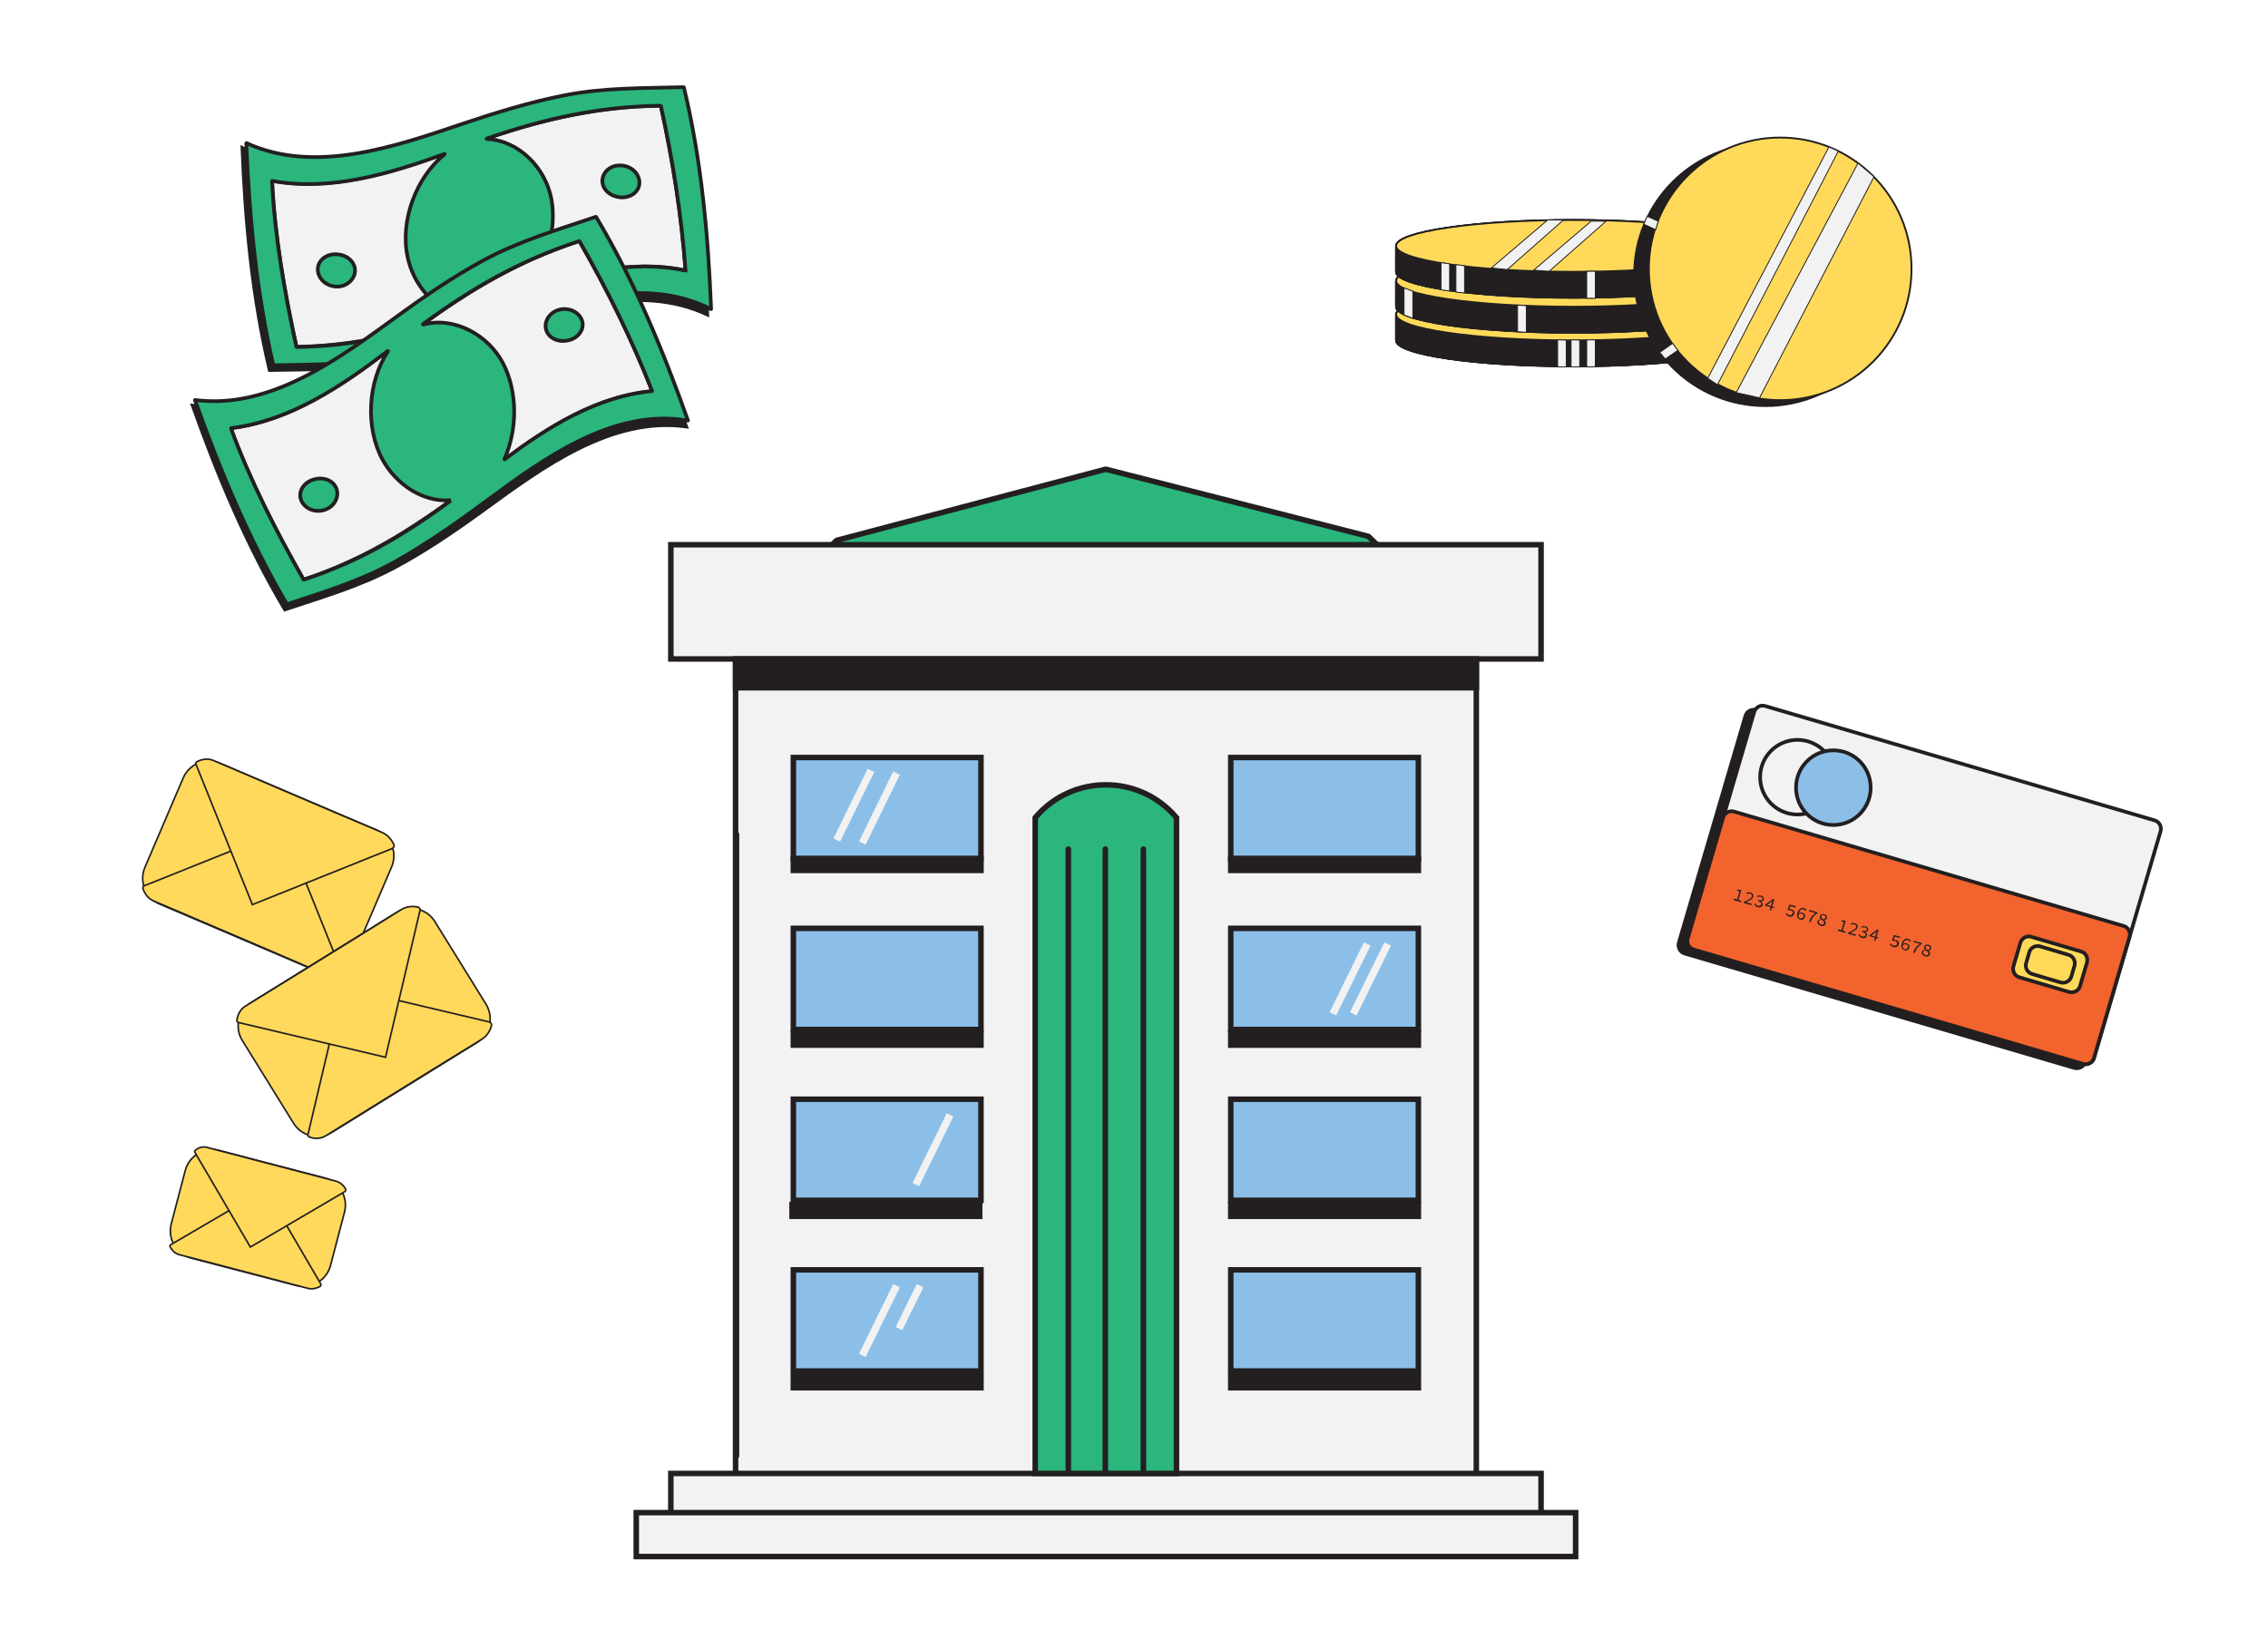 <?xml version="1.0" encoding="utf-8"?>
<!-- Generator: Adobe Illustrator 28.3.0, SVG Export Plug-In . SVG Version: 6.00 Build 0)  -->
<svg version="1.1" id="Layer_1" xmlns="http://www.w3.org/2000/svg" xmlns:xlink="http://www.w3.org/1999/xlink" x="0px" y="0px"
	 viewBox="0 0 1233 886" style="enable-background:new 0 0 1233 886;" xml:space="preserve">
<style type="text/css">
	.st0{fill:#2BB67D;stroke:#231F20;stroke-width:3;stroke-linecap:round;stroke-miterlimit:10;}
	.st1{fill:#F2F2F3;stroke:#231F20;stroke-width:3;stroke-linecap:round;stroke-miterlimit:10;}
	.st2{fill:#231F20;stroke:#231F20;stroke-width:3;stroke-linecap:round;stroke-miterlimit:10;}
	.st3{fill:#8BBFE8;stroke:#231F20;stroke-width:3;stroke-linecap:round;stroke-miterlimit:10;}
	.st4{fill:none;stroke:#231F20;stroke-width:3;stroke-linecap:round;stroke-miterlimit:10;}
	.st5{fill:none;stroke:#F2F2F3;stroke-width:4;stroke-miterlimit:10;}
	.st6{fill:#231F20;stroke:#231F20;stroke-width:2;stroke-linecap:round;stroke-miterlimit:10;}
	.st7{fill:#F2F2F3;stroke:#231F20;stroke-width:2;stroke-linecap:round;stroke-miterlimit:10;}
	.st8{fill:#F2632E;stroke:#231F20;stroke-width:2;stroke-linecap:round;stroke-miterlimit:10;}
	.st9{fill:#FFDA5A;stroke:#231F20;stroke-width:2;stroke-miterlimit:10;}
	.st10{fill:none;stroke:#231F20;stroke-width:2;stroke-miterlimit:10;}
	.st11{fill:#8BBFE7;stroke:#231F20;stroke-width:2;stroke-miterlimit:10;}
	.st12{fill:#231F20;}
	.st13{fill:#FFD95B;stroke:#231F20;stroke-width:0.88;stroke-miterlimit:8.78;}
	.st14{fill:#231F20;stroke:#231F20;stroke-miterlimit:10;}
	.st15{fill:#242020;stroke:#231F20;stroke-miterlimit:10;}
	.st16{fill:#252121;stroke:#231F20;stroke-miterlimit:10;}
	.st17{fill:#262221;stroke:#231F20;stroke-miterlimit:10;}
	.st18{fill:#272221;stroke:#231F20;stroke-miterlimit:10;}
	.st19{fill:#282321;stroke:#231F20;stroke-miterlimit:10;}
	.st20{fill:#292422;stroke:#231F20;stroke-miterlimit:10;}
	.st21{fill:#2A2522;stroke:#231F20;stroke-miterlimit:10;}
	.st22{fill:#2B2622;stroke:#231F20;stroke-miterlimit:10;}
	.st23{fill:#2C2722;stroke:#231F20;stroke-miterlimit:10;}
	.st24{fill:#2D2723;stroke:#231F20;stroke-miterlimit:10;}
	.st25{fill:#2E2823;stroke:#231F20;stroke-miterlimit:10;}
	.st26{fill:#2F2923;stroke:#231F20;stroke-miterlimit:10;}
	.st27{fill:#302A23;stroke:#231F20;stroke-miterlimit:10;}
	.st28{fill:#312B24;stroke:#231F20;stroke-miterlimit:10;}
	.st29{fill:#322C24;stroke:#231F20;stroke-miterlimit:10;}
	.st30{fill:#332D24;stroke:#231F20;stroke-miterlimit:10;}
	.st31{fill:#342D24;stroke:#231F20;stroke-miterlimit:10;}
	.st32{fill:#352E25;stroke:#231F20;stroke-miterlimit:10;}
	.st33{fill:#362F25;stroke:#231F20;stroke-miterlimit:10;}
	.st34{fill:#373025;stroke:#231F20;stroke-miterlimit:10;}
	.st35{fill:#383126;stroke:#231F20;stroke-miterlimit:10;}
	.st36{fill:#393226;stroke:#231F20;stroke-miterlimit:10;}
	.st37{fill:#3A3326;stroke:#231F20;stroke-miterlimit:10;}
	.st38{fill:#3B3326;stroke:#231F20;stroke-miterlimit:10;}
	.st39{fill:#3C3427;stroke:#231F20;stroke-miterlimit:10;}
	.st40{fill:#3D3527;stroke:#231F20;stroke-miterlimit:10;}
	.st41{fill:#3E3627;stroke:#231F20;stroke-miterlimit:10;}
	.st42{fill:#3F3727;stroke:#231F20;stroke-miterlimit:10;}
	.st43{fill:#403828;stroke:#231F20;stroke-miterlimit:10;}
	.st44{fill:#413828;stroke:#231F20;stroke-miterlimit:10;}
	.st45{fill:#423928;stroke:#231F20;stroke-miterlimit:10;}
	.st46{fill:#433A28;stroke:#231F20;stroke-miterlimit:10;}
	.st47{fill:#443B29;stroke:#231F20;stroke-miterlimit:10;}
	.st48{fill:#453C29;stroke:#231F20;stroke-miterlimit:10;}
	.st49{fill:#463D29;stroke:#231F20;stroke-miterlimit:10;}
	.st50{fill:#473E29;stroke:#231F20;stroke-miterlimit:10;}
	.st51{fill:#483E2A;stroke:#231F20;stroke-miterlimit:10;}
	.st52{fill:#493F2A;stroke:#231F20;stroke-miterlimit:10;}
	.st53{fill:#4A402A;stroke:#231F20;stroke-miterlimit:10;}
	.st54{fill:#4B412B;stroke:#231F20;stroke-miterlimit:10;}
	.st55{fill:#4C422B;stroke:#231F20;stroke-miterlimit:10;}
	.st56{fill:#4D432B;stroke:#231F20;stroke-miterlimit:10;}
	.st57{fill:#4E442B;stroke:#231F20;stroke-miterlimit:10;}
	.st58{fill:#4F442C;stroke:#231F20;stroke-miterlimit:10;}
	.st59{fill:#50452C;stroke:#231F20;stroke-miterlimit:10;}
	.st60{fill:#51462C;stroke:#231F20;stroke-miterlimit:10;}
	.st61{fill:#52472C;stroke:#231F20;stroke-miterlimit:10;}
	.st62{fill:#53482D;stroke:#231F20;stroke-miterlimit:10;}
	.st63{fill:#54492D;stroke:#231F20;stroke-miterlimit:10;}
	.st64{fill:#55492D;stroke:#231F20;stroke-miterlimit:10;}
	.st65{fill:#564A2D;stroke:#231F20;stroke-miterlimit:10;}
	.st66{fill:#574B2E;stroke:#231F20;stroke-miterlimit:10;}
	.st67{fill:#584C2E;stroke:#231F20;stroke-miterlimit:10;}
	.st68{fill:#594D2E;stroke:#231F20;stroke-miterlimit:10;}
	.st69{fill:#5A4E2E;stroke:#231F20;stroke-miterlimit:10;}
	.st70{fill:#5B4F2F;stroke:#231F20;stroke-miterlimit:10;}
	.st71{fill:#5C4F2F;stroke:#231F20;stroke-miterlimit:10;}
	.st72{fill:#5D502F;stroke:#231F20;stroke-miterlimit:10;}
	.st73{fill:#5E5130;stroke:#231F20;stroke-miterlimit:10;}
	.st74{fill:#5F5230;stroke:#231F20;stroke-miterlimit:10;}
	.st75{fill:#605330;stroke:#231F20;stroke-miterlimit:10;}
	.st76{fill:#615430;stroke:#231F20;stroke-miterlimit:10;}
	.st77{fill:#625531;stroke:#231F20;stroke-miterlimit:10;}
	.st78{fill:#635531;stroke:#231F20;stroke-miterlimit:10;}
	.st79{fill:#645631;stroke:#231F20;stroke-miterlimit:10;}
	.st80{fill:#655731;stroke:#231F20;stroke-miterlimit:10;}
	.st81{fill:#665832;stroke:#231F20;stroke-miterlimit:10;}
	.st82{fill:#675932;stroke:#231F20;stroke-miterlimit:10;}
	.st83{fill:#685A32;stroke:#231F20;stroke-miterlimit:10;}
	.st84{fill:#695A32;stroke:#231F20;stroke-miterlimit:10;}
	.st85{fill:#6A5B33;stroke:#231F20;stroke-miterlimit:10;}
	.st86{fill:#6B5C33;stroke:#231F20;stroke-miterlimit:10;}
	.st87{fill:#6C5D33;stroke:#231F20;stroke-miterlimit:10;}
	.st88{fill:#6D5E34;stroke:#231F20;stroke-miterlimit:10;}
	.st89{fill:#6E5F34;stroke:#231F20;stroke-miterlimit:10;}
	.st90{fill:#6F6034;stroke:#231F20;stroke-miterlimit:10;}
	.st91{fill:#706034;stroke:#231F20;stroke-miterlimit:10;}
	.st92{fill:#716135;stroke:#231F20;stroke-miterlimit:10;}
	.st93{fill:#726235;stroke:#231F20;stroke-miterlimit:10;}
	.st94{fill:#736335;stroke:#231F20;stroke-miterlimit:10;}
	.st95{fill:#746435;stroke:#231F20;stroke-miterlimit:10;}
	.st96{fill:#756536;stroke:#231F20;stroke-miterlimit:10;}
	.st97{fill:#766636;stroke:#231F20;stroke-miterlimit:10;}
	.st98{fill:#776636;stroke:#231F20;stroke-miterlimit:10;}
	.st99{fill:#786736;stroke:#231F20;stroke-miterlimit:10;}
	.st100{fill:#796837;stroke:#231F20;stroke-miterlimit:10;}
	.st101{fill:#7A6937;stroke:#231F20;stroke-miterlimit:10;}
	.st102{fill:#7B6A37;stroke:#231F20;stroke-miterlimit:10;}
	.st103{fill:#7C6B37;stroke:#231F20;stroke-miterlimit:10;}
	.st104{fill:#7D6B38;stroke:#231F20;stroke-miterlimit:10;}
	.st105{fill:#7E6C38;stroke:#231F20;stroke-miterlimit:10;}
	.st106{fill:#7F6D38;stroke:#231F20;stroke-miterlimit:10;}
	.st107{fill:#806E39;stroke:#231F20;stroke-miterlimit:10;}
	.st108{fill:#816F39;stroke:#231F20;stroke-miterlimit:10;}
	.st109{fill:#827039;stroke:#231F20;stroke-miterlimit:10;}
	.st110{fill:#837139;stroke:#231F20;stroke-miterlimit:10;}
	.st111{fill:#84713A;stroke:#231F20;stroke-miterlimit:10;}
	.st112{fill:#85723A;stroke:#231F20;stroke-miterlimit:10;}
	.st113{fill:#86733A;stroke:#231F20;stroke-miterlimit:10;}
	.st114{fill:#87743A;stroke:#231F20;stroke-miterlimit:10;}
	.st115{fill:#88753B;stroke:#231F20;stroke-miterlimit:10;}
	.st116{fill:#89763B;stroke:#231F20;stroke-miterlimit:10;}
	.st117{fill:#8A773B;stroke:#231F20;stroke-miterlimit:10;}
	.st118{fill:#8B773B;stroke:#231F20;stroke-miterlimit:10;}
	.st119{fill:#8C783C;stroke:#231F20;stroke-miterlimit:10;}
	.st120{fill:#8D793C;stroke:#231F20;stroke-miterlimit:10;}
	.st121{fill:#8E7A3C;stroke:#231F20;stroke-miterlimit:10;}
	.st122{fill:#8F7B3C;stroke:#231F20;stroke-miterlimit:10;}
	.st123{fill:#907C3D;stroke:#231F20;stroke-miterlimit:10;}
	.st124{fill:#917D3D;stroke:#231F20;stroke-miterlimit:10;}
	.st125{fill:#927D3D;stroke:#231F20;stroke-miterlimit:10;}
	.st126{fill:#937E3E;stroke:#231F20;stroke-miterlimit:10;}
	.st127{fill:#947F3E;stroke:#231F20;stroke-miterlimit:10;}
	.st128{fill:#95803E;stroke:#231F20;stroke-miterlimit:10;}
	.st129{fill:#96813E;stroke:#231F20;stroke-miterlimit:10;}
	.st130{fill:#97823F;stroke:#231F20;stroke-miterlimit:10;}
	.st131{fill:#98823F;stroke:#231F20;stroke-miterlimit:10;}
	.st132{fill:#99833F;stroke:#231F20;stroke-miterlimit:10;}
	.st133{fill:#9A843F;stroke:#231F20;stroke-miterlimit:10;}
	.st134{fill:#9B8540;stroke:#231F20;stroke-miterlimit:10;}
	.st135{fill:#9C8640;stroke:#231F20;stroke-miterlimit:10;}
	.st136{fill:#9D8740;stroke:#231F20;stroke-miterlimit:10;}
	.st137{fill:#9E8840;stroke:#231F20;stroke-miterlimit:10;}
	.st138{fill:#9F8841;stroke:#231F20;stroke-miterlimit:10;}
	.st139{fill:#A08941;stroke:#231F20;stroke-miterlimit:10;}
	.st140{fill:#A18A41;stroke:#231F20;stroke-miterlimit:10;}
	.st141{fill:#A28B41;stroke:#231F20;stroke-miterlimit:10;}
	.st142{fill:#A38C42;stroke:#231F20;stroke-miterlimit:10;}
	.st143{fill:#A48D42;stroke:#231F20;stroke-miterlimit:10;}
	.st144{fill:#A58E42;stroke:#231F20;stroke-miterlimit:10;}
	.st145{fill:#A68E43;stroke:#231F20;stroke-miterlimit:10;}
	.st146{fill:#A78F43;stroke:#231F20;stroke-miterlimit:10;}
	.st147{fill:#A89043;stroke:#231F20;stroke-miterlimit:10;}
	.st148{fill:#A99143;stroke:#231F20;stroke-miterlimit:10;}
	.st149{fill:#AA9244;stroke:#231F20;stroke-miterlimit:10;}
	.st150{fill:#AB9344;stroke:#231F20;stroke-miterlimit:10;}
	.st151{fill:#AC9344;stroke:#231F20;stroke-miterlimit:10;}
	.st152{fill:#AD9444;stroke:#231F20;stroke-miterlimit:10;}
	.st153{fill:#AE9545;stroke:#231F20;stroke-miterlimit:10;}
	.st154{fill:#AF9645;stroke:#231F20;stroke-miterlimit:10;}
	.st155{fill:#B09745;stroke:#231F20;stroke-miterlimit:10;}
	.st156{fill:#B19845;stroke:#231F20;stroke-miterlimit:10;}
	.st157{fill:#B29946;stroke:#231F20;stroke-miterlimit:10;}
	.st158{fill:#B39946;stroke:#231F20;stroke-miterlimit:10;}
	.st159{fill:#B49A46;stroke:#231F20;stroke-miterlimit:10;}
	.st160{fill:#B59B46;stroke:#231F20;stroke-miterlimit:10;}
	.st161{fill:#B69C47;stroke:#231F20;stroke-miterlimit:10;}
	.st162{fill:#B79D47;stroke:#231F20;stroke-miterlimit:10;}
	.st163{fill:#B89E47;stroke:#231F20;stroke-miterlimit:10;}
	.st164{fill:#B99F48;stroke:#231F20;stroke-miterlimit:10;}
	.st165{fill:#BA9F48;stroke:#231F20;stroke-miterlimit:10;}
	.st166{fill:#BBA048;stroke:#231F20;stroke-miterlimit:10;}
	.st167{fill:#BCA148;stroke:#231F20;stroke-miterlimit:10;}
	.st168{fill:#BDA249;stroke:#231F20;stroke-miterlimit:10;}
	.st169{fill:#BEA349;stroke:#231F20;stroke-miterlimit:10;}
	.st170{fill:#BFA449;stroke:#231F20;stroke-miterlimit:10;}
	.st171{fill:#C0A449;stroke:#231F20;stroke-miterlimit:10;}
	.st172{fill:#C1A54A;stroke:#231F20;stroke-miterlimit:10;}
	.st173{fill:#C2A64A;stroke:#231F20;stroke-miterlimit:10;}
	.st174{fill:#C3A74A;stroke:#231F20;stroke-miterlimit:10;}
	.st175{fill:#C4A84A;stroke:#231F20;stroke-miterlimit:10;}
	.st176{fill:#C5A94B;stroke:#231F20;stroke-miterlimit:10;}
	.st177{fill:#C6AA4B;stroke:#231F20;stroke-miterlimit:10;}
	.st178{fill:#C7AA4B;stroke:#231F20;stroke-miterlimit:10;}
	.st179{fill:#C8AB4C;stroke:#231F20;stroke-miterlimit:10;}
	.st180{fill:#C9AC4C;stroke:#231F20;stroke-miterlimit:10;}
	.st181{fill:#CAAD4C;stroke:#231F20;stroke-miterlimit:10;}
	.st182{fill:#CBAE4C;stroke:#231F20;stroke-miterlimit:10;}
	.st183{fill:#CCAF4D;stroke:#231F20;stroke-miterlimit:10;}
	.st184{fill:#CDB04D;stroke:#231F20;stroke-miterlimit:10;}
	.st185{fill:#CEB04D;stroke:#231F20;stroke-miterlimit:10;}
	.st186{fill:#CFB14D;stroke:#231F20;stroke-miterlimit:10;}
	.st187{fill:#D0B24E;stroke:#231F20;stroke-miterlimit:10;}
	.st188{fill:#D1B34E;stroke:#231F20;stroke-miterlimit:10;}
	.st189{fill:#D2B44E;stroke:#231F20;stroke-miterlimit:10;}
	.st190{fill:#D3B54E;stroke:#231F20;stroke-miterlimit:10;}
	.st191{fill:#D4B54F;stroke:#231F20;stroke-miterlimit:10;}
	.st192{fill:#D5B64F;stroke:#231F20;stroke-miterlimit:10;}
	.st193{fill:#D6B74F;stroke:#231F20;stroke-miterlimit:10;}
	.st194{fill:#D7B84F;stroke:#231F20;stroke-miterlimit:10;}
	.st195{fill:#D8B950;stroke:#231F20;stroke-miterlimit:10;}
	.st196{fill:#D9BA50;stroke:#231F20;stroke-miterlimit:10;}
	.st197{fill:#DABB50;stroke:#231F20;stroke-miterlimit:10;}
	.st198{fill:#DBBB51;stroke:#231F20;stroke-miterlimit:10;}
	.st199{fill:#DCBC51;stroke:#231F20;stroke-miterlimit:10;}
	.st200{fill:#DDBD51;stroke:#231F20;stroke-miterlimit:10;}
	.st201{fill:#DEBE51;stroke:#231F20;stroke-miterlimit:10;}
	.st202{fill:#DFBF52;stroke:#231F20;stroke-miterlimit:10;}
	.st203{fill:#E0C052;stroke:#231F20;stroke-miterlimit:10;}
	.st204{fill:#E1C152;stroke:#231F20;stroke-miterlimit:10;}
	.st205{fill:#E2C152;stroke:#231F20;stroke-miterlimit:10;}
	.st206{fill:#E3C253;stroke:#231F20;stroke-miterlimit:10;}
	.st207{fill:#E4C353;stroke:#231F20;stroke-miterlimit:10;}
	.st208{fill:#E5C453;stroke:#231F20;stroke-miterlimit:10;}
	.st209{fill:#E6C553;stroke:#231F20;stroke-miterlimit:10;}
	.st210{fill:#E7C654;stroke:#231F20;stroke-miterlimit:10;}
	.st211{fill:#E8C654;stroke:#231F20;stroke-miterlimit:10;}
	.st212{fill:#E9C754;stroke:#231F20;stroke-miterlimit:10;}
	.st213{fill:#EAC854;stroke:#231F20;stroke-miterlimit:10;}
	.st214{fill:#EBC955;stroke:#231F20;stroke-miterlimit:10;}
	.st215{fill:#ECCA55;stroke:#231F20;stroke-miterlimit:10;}
	.st216{fill:#EDCB55;stroke:#231F20;stroke-miterlimit:10;}
	.st217{fill:#EECC56;stroke:#231F20;stroke-miterlimit:10;}
	.st218{fill:#EFCC56;stroke:#231F20;stroke-miterlimit:10;}
	.st219{fill:#F0CD56;stroke:#231F20;stroke-miterlimit:10;}
	.st220{fill:#F1CE56;stroke:#231F20;stroke-miterlimit:10;}
	.st221{fill:#F2CF57;stroke:#231F20;stroke-miterlimit:10;}
	.st222{fill:#F3D057;stroke:#231F20;stroke-miterlimit:10;}
	.st223{fill:#F4D157;stroke:#231F20;stroke-miterlimit:10;}
	.st224{fill:#F5D257;stroke:#231F20;stroke-miterlimit:10;}
	.st225{fill:#F6D258;stroke:#231F20;stroke-miterlimit:10;}
	.st226{fill:#F7D358;stroke:#231F20;stroke-miterlimit:10;}
	.st227{fill:#F8D458;stroke:#231F20;stroke-miterlimit:10;}
	.st228{fill:#F9D558;stroke:#231F20;stroke-miterlimit:10;}
	.st229{fill:#FAD659;stroke:#231F20;stroke-miterlimit:10;}
	.st230{fill:#FBD759;stroke:#231F20;stroke-miterlimit:10;}
	.st231{fill:#FCD759;stroke:#231F20;stroke-miterlimit:10;}
	.st232{fill:#FDD859;stroke:#231F20;stroke-miterlimit:10;}
	.st233{fill:#FED95A;stroke:#231F20;stroke-miterlimit:10;}
	.st234{fill:#FFDA5A;stroke:#231F20;stroke-miterlimit:10;}
	.st235{fill:#F2F2F3;stroke:#231F20;stroke-width:0.5;stroke-miterlimit:10;}
	.st236{fill:#231F20;stroke:#231F20;stroke-width:2;stroke-miterlimit:10;}
	.st237{fill:#F2F2F3;stroke:#231F20;stroke-width:2;stroke-miterlimit:10;}
	.st238{fill:#2AB67D;stroke:#231F20;stroke-width:2;stroke-miterlimit:10;}
</style>
<g>
	<g id="Layer_16">
		<g>
			<path class="st0" d="M758,307.7H443.9c-0.9,0-1.4-1.1-0.7-1.7l11.3-11.9c0.1-0.1,0.3-0.2,0.5-0.3l145.9-38.6c0.2,0,0.3,0,0.5,0
				l142.3,36.4c0.2,0,0.3,0.1,0.5,0.3l14.7,14.2C759.4,306.6,758.9,307.7,758,307.7L758,307.7z"/>
			<rect x="399.9" y="330.1" class="st1" width="402.7" height="493.3"/>
			<rect x="364.7" y="296.2" class="st1" width="473.1" height="62.1"/>
			<rect x="364.7" y="801.2" class="st1" width="473.1" height="22.1"/>
			<rect x="345.9" y="822.5" class="st1" width="510.7" height="23.9"/>
			<rect x="399.9" y="358.3" class="st2" width="402.7" height="15.7"/>
			<rect x="431.3" y="411.9" class="st3" width="102" height="55"/>
			<rect x="431.3" y="504.8" class="st3" width="102" height="55"/>
			<rect x="431.3" y="597.7" class="st3" width="102" height="55"/>
			<rect x="431.3" y="690.5" class="st3" width="102" height="55"/>
			<rect x="669.1" y="411.9" class="st3" width="102" height="55"/>
			<rect x="669.1" y="504.8" class="st3" width="102" height="55"/>
			<rect x="669.1" y="597.7" class="st3" width="102" height="55"/>
			<rect x="669.1" y="690.5" class="st3" width="102" height="55"/>
			<g>
				<path class="st0" d="M639.6,801.2h-76.8V444.6l0,0c20.1-23.8,56.7-23.8,76.8,0l0,0V801.2z"/>
				<g>
					<line class="st4" x1="580.8" y1="461.7" x2="580.8" y2="799.7"/>
					<line class="st4" x1="600.9" y1="461.7" x2="600.9" y2="799.7"/>
					<line class="st4" x1="621.6" y1="461.7" x2="621.6" y2="799.7"/>
				</g>
			</g>
			<rect x="431.3" y="466.9" class="st2" width="102" height="6.4"/>
			<line class="st4" x1="400.4" y1="453.7" x2="400.4" y2="791.7"/>
			<rect x="431.3" y="561.9" class="st2" width="102" height="6.4"/>
			<rect x="430.6" y="655" class="st2" width="102" height="6.4"/>
			<rect x="431.3" y="748.2" class="st2" width="102" height="6.4"/>
			<rect x="669.1" y="466.9" class="st2" width="102" height="6.4"/>
			<rect x="669.1" y="561.9" class="st2" width="102" height="6.4"/>
			<rect x="669.1" y="655" class="st2" width="102" height="6.4"/>
			<rect x="669.1" y="748.2" class="st2" width="102" height="6.4"/>
			<line class="st5" x1="473.5" y1="418.9" x2="454.9" y2="456.8"/>
			<line class="st5" x1="487.4" y1="420.4" x2="468.8" y2="458.4"/>
			<line class="st5" x1="743.3" y1="513.3" x2="724.6" y2="551.3"/>
			<line class="st5" x1="754.4" y1="513.3" x2="735.7" y2="551.3"/>
			<line class="st5" x1="516.5" y1="606.2" x2="497.9" y2="644.1"/>
			<line class="st5" x1="487.4" y1="699.1" x2="468.8" y2="737"/>
			<line class="st5" x1="500.2" y1="699.1" x2="488.7" y2="722.5"/>
		</g>
	</g>
	<g id="Layer_12">
		<g>
			<path class="st6" d="M954.8,386.1l211.8,62.2c2.5,0.7,3.9,3.4,3.2,5.9l-36.2,123.3c-0.7,2.5-3.4,3.9-5.9,3.2l-211.8-62.2
				c-2.5-0.7-3.9-3.4-3.2-5.9l36.2-123.3C949.6,386.8,952.3,385.4,954.8,386.1z"/>
			<path class="st7" d="M959.6,383.9l211.8,62.2c2.5,0.7,3.9,3.4,3.2,5.9l-36.2,123.3c-0.7,2.5-3.4,3.9-5.9,3.2l-211.8-62.2
				c-2.5-0.7-3.9-3.4-3.2-5.9l36.2-123.3C954.5,384.6,957.1,383.1,959.6,383.9z"/>
			<path class="st8" d="M942.7,441.3l211.8,62.2c2.5,0.7,3.9,3.4,3.2,5.9l-19.3,65.9c-0.7,2.5-3.4,3.9-5.9,3.2l-211.8-62.2
				c-2.5-0.7-3.9-3.4-3.2-5.9l19.3-65.9C937.6,442,940.2,440.6,942.7,441.3z"/>
			<path class="st9" d="M1104.3,509.4l27.1,8c2.5,0.7,3.9,3.4,3.2,5.9l-3.8,12.9c-0.7,2.5-3.4,3.9-5.9,3.2l-27.1-8
				c-2.5-0.7-3.9-3.4-3.2-5.9l3.8-12.9C1099.2,510.1,1101.8,508.6,1104.3,509.4z"/>
			<circle class="st10" cx="977.2" cy="422.6" r="20.3"/>
			<circle class="st11" cx="996.7" cy="428.3" r="20.3"/>
			<g>
				<path class="st12" d="M942.7,488.6l1.7,0.5l1.3-4.4l-1.4-0.4l0.1-0.5c0.7,0.1,1.2,0.1,1.7,0l0.6,0.2l-1.6,5.4l1.6,0.5l-0.2,0.7
					l-4.1-1.2L942.7,488.6L942.7,488.6z"/>
				<path class="st12" d="M948.1,490.4c2.6-1.2,4-1.9,4.3-2.9c0.2-0.7-0.1-1.3-1-1.6c-0.6-0.2-1.2,0-1.7,0.3l-0.3-0.6
					c0.7-0.4,1.4-0.6,2.3-0.3c1.2,0.4,1.8,1.3,1.4,2.4c-0.3,1.1-1.8,1.9-3.9,2.9c0.4,0.1,0.8,0.2,1.1,0.3l2,0.6l-0.2,0.7l-4.2-1.2
					L948.1,490.4L948.1,490.4z"/>
				<path class="st12" d="M953.7,491.7l0.5-0.4c0.3,0.5,0.7,1,1.5,1.2c0.8,0.2,1.6,0,1.8-0.7c0.2-0.7-0.3-1.4-1.8-1.8l0.2-0.6
					c1.4,0.4,2.1,0.1,2.3-0.5c0.2-0.6-0.2-1.1-1-1.3c-0.6-0.2-1.2-0.1-1.7,0.2l-0.3-0.6c0.6-0.3,1.4-0.4,2.2-0.2
					c1.1,0.3,1.8,1.1,1.5,2.1c-0.2,0.7-0.9,1-1.7,1.1l0,0c0.8,0.4,1.3,1.1,1,2c-0.3,1.1-1.5,1.4-2.7,1.1
					C954.6,492.9,954,492.3,953.7,491.7L953.7,491.7z"/>
				<path class="st12" d="M963.3,490.9c0.1-0.3,0.2-0.7,0.4-1.1l0,0c-0.3,0.2-0.6,0.5-0.9,0.7l-2.2,1.6l3.9,1.1l-0.2,0.6l-4.8-1.4
					l0.2-0.5l4.1-3l0.8,0.2l-1.8,6l-0.7-0.2L963.3,490.9L963.3,490.9z"/>
				<path class="st12" d="M970.7,496.8l0.5-0.4c0.3,0.5,0.7,1,1.5,1.2s1.7-0.1,1.9-0.9c0.2-0.8-0.2-1.5-1.1-1.7
					c-0.5-0.1-0.8-0.1-1.3,0l-0.3-0.4l1-2.8l3.4,1l-0.2,0.7l-2.7-0.8l-0.7,1.7c0.4,0,0.7-0.1,1.2,0.1c1.2,0.3,1.9,1.2,1.5,2.5
					s-1.7,1.7-2.8,1.4C971.5,497.9,971,497.3,970.7,496.8L970.7,496.8z"/>
				<path class="st12" d="M977.2,496.4c0.7-2.4,2.2-3,3.5-2.6c0.7,0.2,1.2,0.7,1.5,1.1l-0.6,0.4c-0.2-0.4-0.6-0.7-1.1-0.8
					c-1-0.3-2,0.1-2.6,2.2c-0.4,1.5-0.1,2.5,0.9,2.7c0.7,0.2,1.4-0.2,1.7-1s-0.1-1.4-0.9-1.6c-0.5-0.1-1.1-0.1-1.8,0.4l0.1-0.6
					c0.6-0.4,1.4-0.5,2-0.3c1.1,0.3,1.7,1.2,1.3,2.4c-0.3,1.2-1.5,1.7-2.6,1.3C977.3,499.6,976.6,498.4,977.2,496.4L977.2,496.4z"/>
				<path class="st12" d="M987,496.5l-3.5-1l0.2-0.7l4.4,1.3l-0.1,0.5c-2.1,1.4-2.9,2.6-3.7,4.9l-0.8-0.2
					C984.2,499,985.1,497.8,987,496.5L987,496.5z"/>
				<path class="st12" d="M988.1,501c0.2-0.8,1-1.1,1.8-1.2l0,0c-0.4-0.5-0.7-1-0.5-1.7c0.3-0.9,1.2-1.3,2.3-1
					c1.2,0.3,1.7,1.2,1.4,2.2c-0.2,0.6-0.7,1-1.3,1.2l0,0c0.6,0.5,1,1.1,0.7,1.9c-0.3,0.9-1.3,1.4-2.6,1
					C988.4,502.9,987.8,501.9,988.1,501L988.1,501z M991.7,502c0.2-0.8-0.5-1.3-1.5-2c-0.7,0.1-1.2,0.4-1.4,1
					c-0.2,0.7,0.3,1.3,1.2,1.6C990.9,503,991.5,502.7,991.7,502z M992.4,499c0.2-0.6-0.1-1.2-0.9-1.4c-0.7-0.2-1.2,0-1.4,0.6
					c-0.2,0.7,0.4,1.2,1.2,1.8C991.9,499.8,992.2,499.5,992.4,499z"/>
				<path class="st12" d="M999.4,505.3l1.7,0.5l1.3-4.4l-1.4-0.4l0.1-0.5c0.7,0.1,1.2,0.1,1.7,0l0.6,0.2l-1.6,5.4l1.6,0.5l-0.2,0.7
					l-4.1-1.2L999.4,505.3L999.4,505.3z"/>
				<path class="st12" d="M1004.8,507.1c2.6-1.2,4-1.9,4.3-2.9c0.2-0.7-0.1-1.3-1-1.6c-0.6-0.2-1.2,0-1.7,0.3l-0.3-0.6
					c0.7-0.4,1.4-0.6,2.3-0.3c1.2,0.4,1.8,1.3,1.4,2.4c-0.3,1.1-1.8,1.9-3.9,2.9c0.4,0.1,0.8,0.2,1.1,0.3l2,0.6l-0.2,0.7l-4.2-1.2
					L1004.8,507.1L1004.8,507.1z"/>
				<path class="st12" d="M1010.4,508.4l0.5-0.4c0.3,0.5,0.7,1,1.5,1.2c0.8,0.2,1.6,0,1.8-0.7c0.2-0.7-0.3-1.4-1.8-1.8l0.2-0.6
					c1.4,0.4,2.1,0.1,2.3-0.5c0.2-0.6-0.2-1.1-1-1.3c-0.6-0.2-1.2-0.1-1.7,0.2l-0.3-0.6c0.6-0.3,1.4-0.4,2.2-0.2
					c1.1,0.3,1.8,1.1,1.5,2.1c-0.2,0.7-0.9,1-1.7,1.1l0,0c0.8,0.4,1.3,1.1,1,2c-0.3,1.1-1.5,1.4-2.7,1.1
					C1011.3,509.6,1010.7,509,1010.4,508.4L1010.4,508.4z"/>
				<path class="st12" d="M1020,507.5c0.1-0.3,0.2-0.7,0.4-1.1l0,0c-0.3,0.2-0.6,0.5-0.9,0.7l-2.2,1.6l3.9,1.1l-0.2,0.6l-4.8-1.4
					l0.2-0.5l4.1-3l0.8,0.2l-1.8,6l-0.7-0.2L1020,507.5L1020,507.5z"/>
				<path class="st12" d="M1027.4,513.4l0.5-0.4c0.3,0.5,0.7,1,1.5,1.2c0.8,0.2,1.7-0.1,1.9-0.9c0.2-0.8-0.2-1.5-1.1-1.7
					c-0.5-0.1-0.8-0.1-1.3,0l-0.3-0.4l1.1-2.8l3.4,1l-0.2,0.7l-2.7-0.8l-0.7,1.7c0.4,0,0.7-0.1,1.2,0.1c1.2,0.3,1.9,1.2,1.5,2.5
					c-0.4,1.3-1.7,1.7-2.8,1.4C1028.3,514.6,1027.8,514,1027.4,513.4L1027.4,513.4z"/>
				<path class="st12" d="M1033.9,513.1c0.7-2.4,2.2-3,3.5-2.6c0.7,0.2,1.2,0.7,1.5,1.1l-0.6,0.4c-0.2-0.4-0.6-0.7-1.1-0.8
					c-1-0.3-2,0.1-2.6,2.2c-0.4,1.5-0.1,2.5,0.9,2.7c0.7,0.2,1.4-0.2,1.7-1s-0.1-1.4-0.9-1.6c-0.5-0.1-1.1-0.1-1.8,0.4l0.1-0.6
					c0.6-0.4,1.4-0.5,2-0.3c1.1,0.3,1.7,1.2,1.3,2.4c-0.3,1.2-1.5,1.7-2.6,1.3C1034.1,516.3,1033.3,515,1033.9,513.1L1033.9,513.1z"
					/>
				<path class="st12" d="M1043.7,513.2l-3.5-1l0.2-0.7l4.4,1.3l-0.1,0.5c-2.1,1.4-2.9,2.6-3.7,4.9l-0.8-0.2
					C1040.9,515.7,1041.9,514.5,1043.7,513.2L1043.7,513.2z"/>
				<path class="st12" d="M1044.8,517.6c0.2-0.8,1-1.1,1.8-1.2l0,0c-0.4-0.5-0.7-1-0.5-1.7c0.3-0.9,1.2-1.3,2.3-1
					c1.2,0.3,1.7,1.2,1.4,2.2c-0.2,0.6-0.7,1-1.3,1.2l0,0c0.6,0.5,1,1.1,0.7,1.9c-0.3,0.9-1.3,1.4-2.6,1
					C1045.2,519.5,1044.5,518.6,1044.8,517.6L1044.8,517.6z M1048.4,518.7c0.2-0.8-0.5-1.3-1.5-2c-0.7,0.1-1.2,0.4-1.4,1
					c-0.2,0.7,0.3,1.3,1.2,1.6C1047.7,519.6,1048.3,519.3,1048.4,518.7z M1049.1,515.7c0.2-0.6-0.1-1.2-0.9-1.4
					c-0.7-0.2-1.2,0-1.4,0.6c-0.2,0.7,0.4,1.2,1.2,1.8C1048.6,516.5,1049,516.1,1049.1,515.7z"/>
			</g>
			<path class="st10" d="M1109.1,514.6l15.5,4.6c2.5,0.7,3.9,3.4,3.2,5.9l-1.7,5.9c-0.7,2.5-3.4,3.9-5.9,3.2l-15.5-4.6
				c-2.5-0.7-3.9-3.4-3.2-5.9l1.7-5.9C1103.9,515.3,1106.6,513.9,1109.1,514.6z"/>
		</g>
	</g>
	<g id="Layer_1-2">
		<g>
			<g>
				<path class="st13" d="M119.6,415l85.3,36.4c7.7,3.3,11.3,12.2,8,20L192.1,520c-3.3,7.7-12.2,11.3-20,8l-85.3-36.4
					c-7.7-3.3-11.3-12.2-8-20L99.6,423C102.9,415.3,111.9,411.7,119.6,415z"/>
				<path class="st13" d="M83.5,489.9c1.6,0.7,66.1,28.1,91.5,39.2c3.7,1.6,7.3,0.8,9.3,0.1c0.9-0.3,1.3-1.3,0.9-2.1l-30.5-76
					l-76.4,30.6c-0.6,0.2-0.7,0.9-0.6,1.5C78.2,484.6,79.7,488.3,83.5,489.9L83.5,489.9z"/>
				<path class="st13" d="M116,413.5c1.6,0.7,65.9,28.3,91.6,39.1c3.8,1.6,5.6,4.7,6.5,6.6c0.4,0.8,0,1.8-0.9,2.2l-76,30.5
					l-30.7-76.4c-0.2-0.6,0.1-1.1,0.7-1.4C108.6,413.4,112.2,411.9,116,413.5L116,413.5z"/>
			</g>
			<g>
				<path class="st13" d="M136.7,545l78.8-48.8c7.1-4.4,16.5-2.2,20.9,4.9l27.8,44.9c4.4,7.1,2.2,16.5-4.9,20.9l-78.8,48.8
					c-7.1,4.4-16.5,2.2-20.9-4.9l-27.8-44.9C127.3,558.8,129.5,549.4,136.7,545z"/>
				<path class="st13" d="M177.1,617.6c1.5-0.9,60.9-37.9,84.7-52.4c3.5-2.1,4.9-5.5,5.4-7.5c0.2-0.9-0.3-1.8-1.2-2l-79.7-18.8
					L167.4,617c-0.1,0.6,0.3,1.1,0.9,1.3C169.8,618.9,173.6,619.8,177.1,617.6L177.1,617.6z"/>
				<path class="st13" d="M133.4,547.1c1.5-0.9,61.1-37.6,84.6-52.4c3.4-2.2,7.1-1.9,9.1-1.5c0.9,0.2,1.5,1.1,1.2,2l-18.7,79.7
					L129.6,556c-0.6-0.1-0.9-0.8-0.8-1.4C129,553.1,129.9,549.2,133.4,547.1L133.4,547.1z"/>
			</g>
			<g>
				<path class="st13" d="M119.3,625.6l57.1,14.9c8.1,2.1,13,10.4,10.9,18.6l-7.6,29c-2.1,8.1-10.4,13-18.6,10.9L104,684.1
					c-8.1-2.1-13-10.4-10.9-18.6l7.6-29C102.9,628.3,111.2,623.5,119.3,625.6z"/>
				<path class="st13" d="M97.3,682.2c1.2,0.3,50.4,13.1,69.9,18.3c2.9,0.8,5.3-0.2,6.7-0.9c0.6-0.3,0.8-1.1,0.4-1.6l-30-51.3
					l-51.6,30.2c-0.4,0.2-0.4,0.7-0.2,1.1C93,678.9,94.4,681.4,97.3,682.2L97.3,682.2z"/>
				<path class="st13" d="M112.5,623.9c1.2,0.3,50.4,13.3,69.9,18.3c2.9,0.7,4.6,2.8,5.4,4.1c0.4,0.6,0.2,1.3-0.4,1.7l-51.3,30.1
					l-30.2-51.6c-0.2-0.4,0-0.8,0.4-1.1C107.2,624.6,109.6,623.1,112.5,623.9L112.5,623.9z"/>
			</g>
		</g>
	</g>
	<g id="Layer_1-2_00000129903095208277447030000009083353515134753471_">
		<g>
			<g>
				<g>
					<ellipse class="st14" cx="855.4" cy="185.1" rx="96.4" ry="14.1"/>
					<ellipse class="st15" cx="855.4" cy="185" rx="96.4" ry="14.1"/>
					<ellipse class="st16" cx="855.4" cy="185" rx="96.4" ry="14.1"/>
					<ellipse class="st17" cx="855.4" cy="184.9" rx="96.4" ry="14.1"/>
					<ellipse class="st18" cx="855.4" cy="184.9" rx="96.4" ry="14.1"/>
					<ellipse class="st19" cx="855.4" cy="184.8" rx="96.4" ry="14.1"/>
					<ellipse class="st20" cx="855.4" cy="184.7" rx="96.4" ry="14.1"/>
					<ellipse class="st21" cx="855.4" cy="184.7" rx="96.4" ry="14.1"/>
					<ellipse class="st22" cx="855.4" cy="184.6" rx="96.4" ry="14.1"/>
					<ellipse class="st23" cx="855.4" cy="184.5" rx="96.4" ry="14.1"/>
					<ellipse class="st24" cx="855.4" cy="184.5" rx="96.4" ry="14.1"/>
					<ellipse class="st25" cx="855.4" cy="184.4" rx="96.4" ry="14.1"/>
					<ellipse class="st26" cx="855.4" cy="184.3" rx="96.4" ry="14.1"/>
					<ellipse class="st27" cx="855.4" cy="184.3" rx="96.4" ry="14.1"/>
					<ellipse class="st28" cx="855.4" cy="184.2" rx="96.4" ry="14.1"/>
					<ellipse class="st29" cx="855.4" cy="184.1" rx="96.4" ry="14.1"/>
					<ellipse class="st30" cx="855.4" cy="184.1" rx="96.4" ry="14.1"/>
					<ellipse class="st31" cx="855.4" cy="184" rx="96.4" ry="14.1"/>
					<ellipse class="st32" cx="855.4" cy="184" rx="96.4" ry="14.1"/>
					<ellipse class="st33" cx="855.4" cy="183.9" rx="96.4" ry="14.1"/>
					<ellipse class="st34" cx="855.4" cy="183.8" rx="96.4" ry="14.1"/>
					<ellipse class="st35" cx="855.4" cy="183.8" rx="96.4" ry="14.1"/>
					<ellipse class="st36" cx="855.4" cy="183.7" rx="96.4" ry="14.1"/>
					<ellipse class="st37" cx="855.4" cy="183.6" rx="96.4" ry="14.1"/>
					<ellipse class="st38" cx="855.4" cy="183.6" rx="96.4" ry="14.1"/>
					<ellipse class="st39" cx="855.4" cy="183.5" rx="96.4" ry="14.1"/>
					<ellipse class="st40" cx="855.4" cy="183.4" rx="96.4" ry="14.1"/>
					<ellipse class="st41" cx="855.4" cy="183.4" rx="96.4" ry="14.1"/>
					<ellipse class="st42" cx="855.4" cy="183.3" rx="96.4" ry="14.1"/>
					<ellipse class="st43" cx="855.4" cy="183.2" rx="96.4" ry="14.1"/>
					<ellipse class="st44" cx="855.4" cy="183.2" rx="96.4" ry="14.1"/>
					<ellipse class="st45" cx="855.4" cy="183.1" rx="96.4" ry="14.1"/>
					<ellipse class="st46" cx="855.4" cy="183.1" rx="96.4" ry="14.1"/>
					<ellipse class="st47" cx="855.4" cy="183" rx="96.4" ry="14.1"/>
					<ellipse class="st48" cx="855.4" cy="182.9" rx="96.4" ry="14.1"/>
					<ellipse class="st49" cx="855.4" cy="182.9" rx="96.4" ry="14.1"/>
					<ellipse class="st50" cx="855.4" cy="182.8" rx="96.4" ry="14.1"/>
					<ellipse class="st51" cx="855.4" cy="182.7" rx="96.4" ry="14.1"/>
					<ellipse class="st52" cx="855.4" cy="182.7" rx="96.4" ry="14.1"/>
					<ellipse class="st53" cx="855.4" cy="182.6" rx="96.4" ry="14.1"/>
					<ellipse class="st54" cx="855.4" cy="182.5" rx="96.4" ry="14.1"/>
					<ellipse class="st55" cx="855.4" cy="182.5" rx="96.4" ry="14.1"/>
					<ellipse class="st56" cx="855.4" cy="182.4" rx="96.4" ry="14.1"/>
					<ellipse class="st57" cx="855.4" cy="182.3" rx="96.4" ry="14.1"/>
					<ellipse class="st58" cx="855.4" cy="182.3" rx="96.4" ry="14.1"/>
					<ellipse class="st59" cx="855.4" cy="182.2" rx="96.4" ry="14.1"/>
					<ellipse class="st60" cx="855.4" cy="182.2" rx="96.4" ry="14.1"/>
					<ellipse class="st61" cx="855.4" cy="182.1" rx="96.4" ry="14.1"/>
					<ellipse class="st62" cx="855.4" cy="182" rx="96.4" ry="14.1"/>
					<ellipse class="st63" cx="855.4" cy="182" rx="96.4" ry="14.1"/>
					<ellipse class="st64" cx="855.4" cy="181.9" rx="96.4" ry="14.1"/>
					<ellipse class="st65" cx="855.4" cy="181.8" rx="96.4" ry="14.1"/>
					<ellipse class="st66" cx="855.4" cy="181.8" rx="96.4" ry="14.1"/>
					<ellipse class="st67" cx="855.4" cy="181.7" rx="96.4" ry="14.1"/>
					<ellipse class="st68" cx="855.4" cy="181.6" rx="96.4" ry="14.1"/>
					<ellipse class="st69" cx="855.4" cy="181.6" rx="96.4" ry="14.1"/>
					<ellipse class="st70" cx="855.4" cy="181.5" rx="96.4" ry="14.1"/>
					<ellipse class="st71" cx="855.4" cy="181.4" rx="96.4" ry="14.1"/>
					<ellipse class="st72" cx="855.4" cy="181.4" rx="96.4" ry="14.1"/>
					<ellipse class="st73" cx="855.4" cy="181.3" rx="96.4" ry="14.1"/>
					<ellipse class="st74" cx="855.4" cy="181.3" rx="96.4" ry="14.1"/>
					<ellipse class="st75" cx="855.4" cy="181.2" rx="96.4" ry="14.1"/>
					<ellipse class="st76" cx="855.4" cy="181.1" rx="96.4" ry="14.1"/>
					<ellipse class="st77" cx="855.4" cy="181.1" rx="96.4" ry="14.1"/>
					<ellipse class="st78" cx="855.4" cy="181" rx="96.4" ry="14.1"/>
					<ellipse class="st79" cx="855.4" cy="180.9" rx="96.4" ry="14.1"/>
					<ellipse class="st80" cx="855.4" cy="180.9" rx="96.4" ry="14.1"/>
					<ellipse class="st81" cx="855.4" cy="180.8" rx="96.4" ry="14.1"/>
					<ellipse class="st82" cx="855.4" cy="180.7" rx="96.4" ry="14.1"/>
					<ellipse class="st83" cx="855.4" cy="180.7" rx="96.4" ry="14.1"/>
					<ellipse class="st84" cx="855.4" cy="180.6" rx="96.4" ry="14.1"/>
					<ellipse class="st85" cx="855.4" cy="180.6" rx="96.4" ry="14.1"/>
					<ellipse class="st86" cx="855.4" cy="180.5" rx="96.4" ry="14.1"/>
					<ellipse class="st87" cx="855.4" cy="180.4" rx="96.4" ry="14.1"/>
					<ellipse class="st88" cx="855.4" cy="180.4" rx="96.4" ry="14.1"/>
					<ellipse class="st89" cx="855.4" cy="180.3" rx="96.4" ry="14.1"/>
					<ellipse class="st90" cx="855.4" cy="180.2" rx="96.4" ry="14.1"/>
					<ellipse class="st91" cx="855.4" cy="180.2" rx="96.4" ry="14.1"/>
					<ellipse class="st92" cx="855.4" cy="180.1" rx="96.4" ry="14.1"/>
					<ellipse class="st93" cx="855.4" cy="180" rx="96.4" ry="14.1"/>
					<ellipse class="st94" cx="855.4" cy="180" rx="96.4" ry="14.1"/>
					<ellipse class="st95" cx="855.4" cy="179.9" rx="96.4" ry="14.1"/>
					<ellipse class="st96" cx="855.4" cy="179.8" rx="96.4" ry="14.1"/>
					<ellipse class="st97" cx="855.4" cy="179.8" rx="96.4" ry="14.1"/>
					<ellipse class="st98" cx="855.4" cy="179.7" rx="96.4" ry="14.1"/>
					<ellipse class="st99" cx="855.4" cy="179.6" rx="96.4" ry="14.1"/>
					<ellipse class="st100" cx="855.4" cy="179.6" rx="96.4" ry="14.1"/>
					<ellipse class="st101" cx="855.4" cy="179.5" rx="96.4" ry="14.1"/>
					<ellipse class="st102" cx="855.4" cy="179.5" rx="96.4" ry="14.1"/>
					<ellipse class="st103" cx="855.4" cy="179.4" rx="96.4" ry="14.1"/>
					<ellipse class="st104" cx="855.4" cy="179.3" rx="96.4" ry="14.1"/>
					<ellipse class="st105" cx="855.4" cy="179.3" rx="96.4" ry="14.1"/>
					<ellipse class="st106" cx="855.4" cy="179.2" rx="96.4" ry="14.1"/>
					<ellipse class="st107" cx="855.4" cy="179.1" rx="96.4" ry="14.1"/>
					<ellipse class="st108" cx="855.4" cy="179.1" rx="96.4" ry="14.1"/>
					<ellipse class="st109" cx="855.4" cy="179" rx="96.4" ry="14.1"/>
					<ellipse class="st110" cx="855.4" cy="178.9" rx="96.4" ry="14.1"/>
					<ellipse class="st111" cx="855.4" cy="178.9" rx="96.4" ry="14.1"/>
					<ellipse class="st112" cx="855.4" cy="178.8" rx="96.4" ry="14.1"/>
					<ellipse class="st113" cx="855.4" cy="178.7" rx="96.4" ry="14.1"/>
					<ellipse class="st114" cx="855.4" cy="178.7" rx="96.4" ry="14.1"/>
					<ellipse class="st115" cx="855.4" cy="178.6" rx="96.4" ry="14.1"/>
					<ellipse class="st116" cx="855.4" cy="178.6" rx="96.4" ry="14.1"/>
					<ellipse class="st117" cx="855.4" cy="178.5" rx="96.4" ry="14.1"/>
					<ellipse class="st118" cx="855.4" cy="178.4" rx="96.4" ry="14.1"/>
					<ellipse class="st119" cx="855.4" cy="178.4" rx="96.4" ry="14.1"/>
					<ellipse class="st120" cx="855.4" cy="178.3" rx="96.4" ry="14.1"/>
					<ellipse class="st121" cx="855.4" cy="178.2" rx="96.4" ry="14.1"/>
					<ellipse class="st122" cx="855.4" cy="178.2" rx="96.4" ry="14.1"/>
					<ellipse class="st123" cx="855.4" cy="178.1" rx="96.4" ry="14.1"/>
					<ellipse class="st124" cx="855.4" cy="178" rx="96.4" ry="14.1"/>
					<ellipse class="st125" cx="855.4" cy="178" rx="96.4" ry="14.1"/>
					<ellipse class="st126" cx="855.4" cy="177.9" rx="96.4" ry="14.1"/>
					<ellipse class="st127" cx="855.4" cy="177.9" rx="96.4" ry="14.1"/>
					<ellipse class="st128" cx="855.4" cy="177.8" rx="96.4" ry="14.1"/>
					<ellipse class="st129" cx="855.4" cy="177.7" rx="96.4" ry="14.1"/>
					<ellipse class="st130" cx="855.4" cy="177.7" rx="96.4" ry="14.1"/>
					<ellipse class="st131" cx="855.4" cy="177.6" rx="96.4" ry="14.1"/>
					<ellipse class="st132" cx="855.4" cy="177.5" rx="96.4" ry="14.1"/>
					<ellipse class="st133" cx="855.4" cy="177.5" rx="96.4" ry="14.1"/>
					<ellipse class="st134" cx="855.4" cy="177.4" rx="96.4" ry="14.1"/>
					<ellipse class="st135" cx="855.4" cy="177.3" rx="96.4" ry="14.1"/>
					<ellipse class="st136" cx="855.4" cy="177.3" rx="96.4" ry="14.1"/>
					<ellipse class="st137" cx="855.4" cy="177.2" rx="96.4" ry="14.1"/>
					<ellipse class="st138" cx="855.4" cy="177.1" rx="96.4" ry="14.1"/>
					<ellipse class="st139" cx="855.4" cy="177.1" rx="96.4" ry="14.1"/>
					<ellipse class="st140" cx="855.4" cy="177" rx="96.4" ry="14.1"/>
					<ellipse class="st141" cx="855.4" cy="176.9" rx="96.4" ry="14.1"/>
					<ellipse class="st142" cx="855.4" cy="176.9" rx="96.4" ry="14.1"/>
					<ellipse class="st143" cx="855.4" cy="176.8" rx="96.4" ry="14.1"/>
					<ellipse class="st144" cx="855.4" cy="176.8" rx="96.4" ry="14.1"/>
					<ellipse class="st145" cx="855.4" cy="176.7" rx="96.4" ry="14.1"/>
					<ellipse class="st146" cx="855.4" cy="176.6" rx="96.4" ry="14.1"/>
					<ellipse class="st147" cx="855.4" cy="176.6" rx="96.4" ry="14.1"/>
					<ellipse class="st148" cx="855.4" cy="176.5" rx="96.4" ry="14.1"/>
					<ellipse class="st149" cx="855.4" cy="176.4" rx="96.4" ry="14.1"/>
					<ellipse class="st150" cx="855.4" cy="176.4" rx="96.4" ry="14.1"/>
					<ellipse class="st151" cx="855.4" cy="176.3" rx="96.4" ry="14.1"/>
					<ellipse class="st152" cx="855.4" cy="176.3" rx="96.4" ry="14.1"/>
					<ellipse class="st153" cx="855.4" cy="176.2" rx="96.4" ry="14.1"/>
					<ellipse class="st154" cx="855.4" cy="176.1" rx="96.4" ry="14.1"/>
					<ellipse class="st155" cx="855.4" cy="176.1" rx="96.4" ry="14.1"/>
					<ellipse class="st156" cx="855.4" cy="176" rx="96.4" ry="14.1"/>
					<ellipse class="st157" cx="855.4" cy="175.9" rx="96.4" ry="14.1"/>
					<ellipse class="st158" cx="855.4" cy="175.9" rx="96.4" ry="14.1"/>
					<ellipse class="st159" cx="855.4" cy="175.8" rx="96.4" ry="14.1"/>
					<ellipse class="st160" cx="855.4" cy="175.7" rx="96.4" ry="14.1"/>
					<ellipse class="st161" cx="855.4" cy="175.7" rx="96.4" ry="14.1"/>
					<ellipse class="st162" cx="855.4" cy="175.6" rx="96.4" ry="14.1"/>
					<ellipse class="st163" cx="855.4" cy="175.5" rx="96.4" ry="14.1"/>
					<ellipse class="st164" cx="855.4" cy="175.5" rx="96.4" ry="14.1"/>
					<ellipse class="st165" cx="855.4" cy="175.4" rx="96.4" ry="14.1"/>
					<ellipse class="st166" cx="855.4" cy="175.3" rx="96.4" ry="14.1"/>
					<ellipse class="st167" cx="855.4" cy="175.3" rx="96.4" ry="14.1"/>
					<ellipse class="st168" cx="855.4" cy="175.2" rx="96.4" ry="14.1"/>
					<ellipse class="st169" cx="855.4" cy="175.2" rx="96.4" ry="14.1"/>
					<ellipse class="st170" cx="855.4" cy="175.1" rx="96.4" ry="14.1"/>
					<ellipse class="st171" cx="855.4" cy="175" rx="96.4" ry="14.1"/>
					<ellipse class="st172" cx="855.4" cy="175" rx="96.4" ry="14.1"/>
					<ellipse class="st173" cx="855.4" cy="174.9" rx="96.4" ry="14.1"/>
					<ellipse class="st174" cx="855.4" cy="174.8" rx="96.4" ry="14.1"/>
					<ellipse class="st175" cx="855.4" cy="174.8" rx="96.4" ry="14.1"/>
					<ellipse class="st176" cx="855.4" cy="174.7" rx="96.4" ry="14.1"/>
					<ellipse class="st177" cx="855.4" cy="174.6" rx="96.4" ry="14.1"/>
					<ellipse class="st178" cx="855.4" cy="174.6" rx="96.4" ry="14.1"/>
					<ellipse class="st179" cx="855.4" cy="174.5" rx="96.4" ry="14.1"/>
					<ellipse class="st180" cx="855.4" cy="174.4" rx="96.4" ry="14.1"/>
					<ellipse class="st181" cx="855.4" cy="174.4" rx="96.4" ry="14.1"/>
					<ellipse class="st182" cx="855.4" cy="174.3" rx="96.4" ry="14.1"/>
					<ellipse class="st183" cx="855.4" cy="174.2" rx="96.4" ry="14.1"/>
					<ellipse class="st184" cx="855.4" cy="174.2" rx="96.4" ry="14.1"/>
					<ellipse class="st185" cx="855.4" cy="174.1" rx="96.4" ry="14.1"/>
					<ellipse class="st186" cx="855.4" cy="174.1" rx="96.4" ry="14.1"/>
					<ellipse class="st187" cx="855.4" cy="174" rx="96.4" ry="14.1"/>
					<ellipse class="st188" cx="855.4" cy="173.9" rx="96.4" ry="14.1"/>
					<ellipse class="st189" cx="855.4" cy="173.9" rx="96.4" ry="14.1"/>
					<ellipse class="st190" cx="855.4" cy="173.8" rx="96.4" ry="14.1"/>
					<ellipse class="st191" cx="855.4" cy="173.7" rx="96.4" ry="14.1"/>
					<ellipse class="st192" cx="855.4" cy="173.7" rx="96.4" ry="14.1"/>
					<ellipse class="st193" cx="855.4" cy="173.6" rx="96.4" ry="14.1"/>
					<ellipse class="st194" cx="855.4" cy="173.6" rx="96.4" ry="14.1"/>
					<ellipse class="st195" cx="855.4" cy="173.5" rx="96.4" ry="14.1"/>
					<ellipse class="st196" cx="855.4" cy="173.4" rx="96.4" ry="14.1"/>
					<ellipse class="st197" cx="855.4" cy="173.4" rx="96.4" ry="14.1"/>
					<ellipse class="st198" cx="855.4" cy="173.3" rx="96.4" ry="14.1"/>
					<ellipse class="st199" cx="855.4" cy="173.2" rx="96.4" ry="14.1"/>
					<ellipse class="st200" cx="855.4" cy="173.2" rx="96.4" ry="14.1"/>
					<ellipse class="st201" cx="855.4" cy="173.1" rx="96.4" ry="14.1"/>
					<ellipse class="st202" cx="855.4" cy="173" rx="96.4" ry="14.1"/>
					<ellipse class="st203" cx="855.4" cy="173" rx="96.4" ry="14.1"/>
					<ellipse class="st204" cx="855.4" cy="172.9" rx="96.4" ry="14.1"/>
					<ellipse class="st205" cx="855.4" cy="172.8" rx="96.4" ry="14.1"/>
					<ellipse class="st206" cx="855.4" cy="172.8" rx="96.4" ry="14.1"/>
					<ellipse class="st207" cx="855.4" cy="172.7" rx="96.4" ry="14.1"/>
					<ellipse class="st208" cx="855.4" cy="172.6" rx="96.4" ry="14.1"/>
					<ellipse class="st209" cx="855.4" cy="172.6" rx="96.4" ry="14.1"/>
					<ellipse class="st210" cx="855.4" cy="172.5" rx="96.4" ry="14.1"/>
					<ellipse class="st211" cx="855.4" cy="172.5" rx="96.4" ry="14.1"/>
					<ellipse class="st212" cx="855.4" cy="172.4" rx="96.4" ry="14.1"/>
					<ellipse class="st213" cx="855.4" cy="172.3" rx="96.4" ry="14.1"/>
					<ellipse class="st214" cx="855.4" cy="172.3" rx="96.4" ry="14.1"/>
					<ellipse class="st215" cx="855.4" cy="172.2" rx="96.4" ry="14.1"/>
					<ellipse class="st216" cx="855.4" cy="172.1" rx="96.4" ry="14.1"/>
					<ellipse class="st217" cx="855.4" cy="172.1" rx="96.4" ry="14.1"/>
					<ellipse class="st218" cx="855.4" cy="172" rx="96.4" ry="14.1"/>
					<ellipse class="st219" cx="855.4" cy="171.9" rx="96.4" ry="14.1"/>
					<ellipse class="st220" cx="855.4" cy="171.9" rx="96.4" ry="14.1"/>
					<ellipse class="st221" cx="855.4" cy="171.8" rx="96.4" ry="14.1"/>
					<ellipse class="st222" cx="855.4" cy="171.8" rx="96.4" ry="14.1"/>
					<ellipse class="st223" cx="855.4" cy="171.7" rx="96.4" ry="14.1"/>
					<ellipse class="st224" cx="855.4" cy="171.6" rx="96.4" ry="14.1"/>
					<ellipse class="st225" cx="855.4" cy="171.6" rx="96.4" ry="14.1"/>
					<ellipse class="st226" cx="855.4" cy="171.5" rx="96.4" ry="14.1"/>
					<ellipse class="st227" cx="855.4" cy="171.4" rx="96.4" ry="14.1"/>
					<ellipse class="st228" cx="855.4" cy="171.4" rx="96.4" ry="14.1"/>
					<ellipse class="st229" cx="855.4" cy="171.3" rx="96.4" ry="14.1"/>
					<ellipse class="st230" cx="855.4" cy="171.2" rx="96.4" ry="14.1"/>
					<ellipse class="st231" cx="855.4" cy="171.2" rx="96.4" ry="14.1"/>
					<ellipse class="st232" cx="855.4" cy="171.1" rx="96.4" ry="14.1"/>
					<ellipse class="st233" cx="855.4" cy="171" rx="96.4" ry="14.1"/>
					<ellipse class="st234" cx="855.4" cy="171" rx="96.4" ry="14.1"/>
				</g>
				<g>
					<ellipse class="st14" cx="855.4" cy="166.8" rx="96.4" ry="14.1"/>
					<ellipse class="st15" cx="855.4" cy="166.8" rx="96.4" ry="14.1"/>
					<ellipse class="st16" cx="855.4" cy="166.7" rx="96.4" ry="14.1"/>
					<ellipse class="st17" cx="855.4" cy="166.6" rx="96.4" ry="14.1"/>
					<ellipse class="st18" cx="855.4" cy="166.6" rx="96.4" ry="14.1"/>
					<ellipse class="st19" cx="855.4" cy="166.5" rx="96.4" ry="14.1"/>
					<ellipse class="st20" cx="855.4" cy="166.4" rx="96.4" ry="14.1"/>
					<ellipse class="st21" cx="855.4" cy="166.4" rx="96.4" ry="14.1"/>
					<ellipse class="st22" cx="855.4" cy="166.3" rx="96.4" ry="14.1"/>
					<ellipse class="st23" cx="855.4" cy="166.3" rx="96.4" ry="14.1"/>
					<ellipse class="st24" cx="855.4" cy="166.2" rx="96.4" ry="14.1"/>
					<ellipse class="st25" cx="855.4" cy="166.1" rx="96.4" ry="14.1"/>
					<ellipse class="st26" cx="855.4" cy="166.1" rx="96.4" ry="14.1"/>
					<ellipse class="st27" cx="855.4" cy="166" rx="96.4" ry="14.1"/>
					<ellipse class="st28" cx="855.4" cy="165.9" rx="96.4" ry="14.1"/>
					<ellipse class="st29" cx="855.4" cy="165.9" rx="96.4" ry="14.1"/>
					<ellipse class="st30" cx="855.4" cy="165.8" rx="96.4" ry="14.1"/>
					<ellipse class="st31" cx="855.4" cy="165.7" rx="96.4" ry="14.1"/>
					<ellipse class="st32" cx="855.4" cy="165.7" rx="96.4" ry="14.1"/>
					<ellipse class="st33" cx="855.4" cy="165.6" rx="96.4" ry="14.1"/>
					<ellipse class="st34" cx="855.4" cy="165.5" rx="96.4" ry="14.1"/>
					<ellipse class="st35" cx="855.4" cy="165.5" rx="96.4" ry="14.1"/>
					<ellipse class="st36" cx="855.4" cy="165.4" rx="96.4" ry="14.1"/>
					<ellipse class="st37" cx="855.4" cy="165.3" rx="96.4" ry="14.1"/>
					<ellipse class="st38" cx="855.4" cy="165.3" rx="96.4" ry="14.1"/>
					<ellipse class="st39" cx="855.4" cy="165.2" rx="96.4" ry="14.1"/>
					<ellipse class="st40" cx="855.4" cy="165.2" rx="96.4" ry="14.1"/>
					<ellipse class="st41" cx="855.4" cy="165.1" rx="96.4" ry="14.1"/>
					<ellipse class="st42" cx="855.4" cy="165" rx="96.4" ry="14.1"/>
					<ellipse class="st43" cx="855.4" cy="165" rx="96.4" ry="14.1"/>
					<ellipse class="st44" cx="855.4" cy="164.9" rx="96.4" ry="14.1"/>
					<ellipse class="st45" cx="855.4" cy="164.8" rx="96.4" ry="14.1"/>
					<ellipse class="st46" cx="855.4" cy="164.8" rx="96.4" ry="14.1"/>
					<ellipse class="st47" cx="855.4" cy="164.7" rx="96.4" ry="14.1"/>
					<ellipse class="st48" cx="855.4" cy="164.6" rx="96.4" ry="14.1"/>
					<ellipse class="st49" cx="855.4" cy="164.6" rx="96.4" ry="14.1"/>
					<ellipse class="st50" cx="855.4" cy="164.5" rx="96.4" ry="14.1"/>
					<ellipse class="st51" cx="855.4" cy="164.4" rx="96.4" ry="14.1"/>
					<ellipse class="st52" cx="855.4" cy="164.4" rx="96.4" ry="14.1"/>
					<ellipse class="st53" cx="855.4" cy="164.3" rx="96.4" ry="14.1"/>
					<ellipse class="st54" cx="855.4" cy="164.2" rx="96.4" ry="14.1"/>
					<ellipse class="st55" cx="855.4" cy="164.2" rx="96.4" ry="14.1"/>
					<ellipse class="st56" cx="855.4" cy="164.1" rx="96.4" ry="14.1"/>
					<ellipse class="st57" cx="855.4" cy="164.1" rx="96.4" ry="14.1"/>
					<ellipse class="st58" cx="855.4" cy="164" rx="96.4" ry="14.1"/>
					<ellipse class="st59" cx="855.4" cy="163.9" rx="96.4" ry="14.1"/>
					<ellipse class="st60" cx="855.4" cy="163.9" rx="96.4" ry="14.1"/>
					<ellipse class="st61" cx="855.4" cy="163.8" rx="96.4" ry="14.1"/>
					<ellipse class="st62" cx="855.4" cy="163.7" rx="96.4" ry="14.1"/>
					<ellipse class="st63" cx="855.4" cy="163.7" rx="96.4" ry="14.1"/>
					<ellipse class="st64" cx="855.4" cy="163.6" rx="96.4" ry="14.1"/>
					<ellipse class="st65" cx="855.4" cy="163.6" rx="96.4" ry="14.1"/>
					<ellipse class="st66" cx="855.4" cy="163.5" rx="96.4" ry="14.1"/>
					<ellipse class="st67" cx="855.4" cy="163.4" rx="96.4" ry="14.1"/>
					<ellipse class="st68" cx="855.4" cy="163.4" rx="96.4" ry="14.1"/>
					<ellipse class="st69" cx="855.4" cy="163.3" rx="96.4" ry="14.1"/>
					<ellipse class="st70" cx="855.4" cy="163.2" rx="96.4" ry="14.1"/>
					<ellipse class="st71" cx="855.4" cy="163.2" rx="96.4" ry="14.1"/>
					<ellipse class="st72" cx="855.4" cy="163.1" rx="96.4" ry="14.1"/>
					<ellipse class="st73" cx="855.4" cy="163" rx="96.4" ry="14.1"/>
					<ellipse class="st74" cx="855.4" cy="163" rx="96.4" ry="14.1"/>
					<ellipse class="st75" cx="855.4" cy="162.9" rx="96.4" ry="14.1"/>
					<ellipse class="st76" cx="855.4" cy="162.8" rx="96.4" ry="14.1"/>
					<ellipse class="st77" cx="855.4" cy="162.8" rx="96.4" ry="14.1"/>
					<ellipse class="st78" cx="855.4" cy="162.7" rx="96.4" ry="14.1"/>
					<ellipse class="st79" cx="855.4" cy="162.6" rx="96.4" ry="14.1"/>
					<ellipse class="st80" cx="855.4" cy="162.6" rx="96.4" ry="14.1"/>
					<ellipse class="st81" cx="855.4" cy="162.5" rx="96.4" ry="14.1"/>
					<ellipse class="st82" cx="855.4" cy="162.5" rx="96.4" ry="14.1"/>
					<ellipse class="st83" cx="855.4" cy="162.4" rx="96.4" ry="14.1"/>
					<ellipse class="st84" cx="855.4" cy="162.3" rx="96.4" ry="14.1"/>
					<ellipse class="st85" cx="855.4" cy="162.3" rx="96.4" ry="14.1"/>
					<ellipse class="st86" cx="855.4" cy="162.2" rx="96.4" ry="14.1"/>
					<ellipse class="st87" cx="855.4" cy="162.1" rx="96.4" ry="14.1"/>
					<ellipse class="st88" cx="855.4" cy="162.1" rx="96.4" ry="14.1"/>
					<ellipse class="st89" cx="855.4" cy="162" rx="96.4" ry="14.1"/>
					<ellipse class="st90" cx="855.4" cy="161.9" rx="96.4" ry="14.1"/>
					<ellipse class="st91" cx="855.4" cy="161.9" rx="96.4" ry="14.1"/>
					<ellipse class="st92" cx="855.4" cy="161.8" rx="96.4" ry="14.1"/>
					<ellipse class="st93" cx="855.4" cy="161.8" rx="96.4" ry="14.1"/>
					<ellipse class="st94" cx="855.4" cy="161.7" rx="96.4" ry="14.1"/>
					<ellipse class="st95" cx="855.4" cy="161.6" rx="96.4" ry="14.1"/>
					<ellipse class="st96" cx="855.4" cy="161.6" rx="96.4" ry="14.1"/>
					<ellipse class="st97" cx="855.4" cy="161.5" rx="96.4" ry="14.1"/>
					<ellipse class="st98" cx="855.4" cy="161.4" rx="96.4" ry="14.1"/>
					<ellipse class="st99" cx="855.4" cy="161.4" rx="96.4" ry="14.1"/>
					<ellipse class="st100" cx="855.4" cy="161.3" rx="96.4" ry="14.1"/>
					<ellipse class="st101" cx="855.4" cy="161.2" rx="96.4" ry="14.1"/>
					<ellipse class="st102" cx="855.4" cy="161.2" rx="96.4" ry="14.1"/>
					<ellipse class="st103" cx="855.4" cy="161.1" rx="96.4" ry="14.1"/>
					<ellipse class="st104" cx="855.4" cy="161" rx="96.4" ry="14.1"/>
					<ellipse class="st105" cx="855.4" cy="161" rx="96.4" ry="14.1"/>
					<ellipse class="st106" cx="855.4" cy="160.9" rx="96.4" ry="14.1"/>
					<ellipse class="st107" cx="855.4" cy="160.9" rx="96.4" ry="14.1"/>
					<ellipse class="st108" cx="855.4" cy="160.8" rx="96.4" ry="14.1"/>
					<ellipse class="st109" cx="855.4" cy="160.7" rx="96.4" ry="14.1"/>
					<ellipse class="st110" cx="855.4" cy="160.7" rx="96.4" ry="14.1"/>
					<ellipse class="st111" cx="855.4" cy="160.6" rx="96.4" ry="14.1"/>
					<ellipse class="st112" cx="855.4" cy="160.5" rx="96.4" ry="14.1"/>
					<ellipse class="st113" cx="855.4" cy="160.5" rx="96.4" ry="14.1"/>
					<ellipse class="st114" cx="855.4" cy="160.4" rx="96.4" ry="14.1"/>
					<ellipse class="st115" cx="855.4" cy="160.3" rx="96.4" ry="14.1"/>
					<ellipse class="st116" cx="855.4" cy="160.3" rx="96.4" ry="14.1"/>
					<ellipse class="st117" cx="855.4" cy="160.2" rx="96.4" ry="14.1"/>
					<ellipse class="st118" cx="855.4" cy="160.1" rx="96.4" ry="14.1"/>
					<ellipse class="st119" cx="855.4" cy="160.1" rx="96.4" ry="14.1"/>
					<ellipse class="st120" cx="855.4" cy="160" rx="96.4" ry="14.1"/>
					<ellipse class="st121" cx="855.4" cy="159.9" rx="96.4" ry="14.1"/>
					<ellipse class="st122" cx="855.4" cy="159.9" rx="96.4" ry="14.1"/>
					<ellipse class="st123" cx="855.4" cy="159.8" rx="96.4" ry="14.1"/>
					<ellipse class="st124" cx="855.4" cy="159.8" rx="96.4" ry="14.1"/>
					<ellipse class="st125" cx="855.4" cy="159.7" rx="96.4" ry="14.1"/>
					<ellipse class="st126" cx="855.4" cy="159.6" rx="96.4" ry="14.1"/>
					<ellipse class="st127" cx="855.4" cy="159.6" rx="96.4" ry="14.1"/>
					<ellipse class="st128" cx="855.4" cy="159.5" rx="96.4" ry="14.1"/>
					<ellipse class="st129" cx="855.4" cy="159.4" rx="96.4" ry="14.1"/>
					<ellipse class="st130" cx="855.4" cy="159.4" rx="96.4" ry="14.1"/>
					<ellipse class="st131" cx="855.4" cy="159.3" rx="96.4" ry="14.1"/>
					<ellipse class="st132" cx="855.4" cy="159.2" rx="96.4" ry="14.1"/>
					<ellipse class="st133" cx="855.4" cy="159.2" rx="96.4" ry="14.1"/>
					<ellipse class="st134" cx="855.4" cy="159.1" rx="96.4" ry="14.1"/>
					<ellipse class="st135" cx="855.4" cy="159.1" rx="96.4" ry="14.1"/>
					<ellipse class="st136" cx="855.4" cy="159" rx="96.4" ry="14.1"/>
					<ellipse class="st137" cx="855.4" cy="158.9" rx="96.4" ry="14.1"/>
					<ellipse class="st138" cx="855.4" cy="158.9" rx="96.4" ry="14.1"/>
					<ellipse class="st139" cx="855.4" cy="158.8" rx="96.4" ry="14.1"/>
					<ellipse class="st140" cx="855.4" cy="158.7" rx="96.4" ry="14.1"/>
					<ellipse class="st141" cx="855.4" cy="158.7" rx="96.4" ry="14.1"/>
					<ellipse class="st142" cx="855.4" cy="158.6" rx="96.4" ry="14.1"/>
					<ellipse class="st143" cx="855.4" cy="158.5" rx="96.4" ry="14.1"/>
					<ellipse class="st144" cx="855.4" cy="158.5" rx="96.4" ry="14.1"/>
					<ellipse class="st145" cx="855.4" cy="158.4" rx="96.4" ry="14.1"/>
					<ellipse class="st146" cx="855.4" cy="158.3" rx="96.4" ry="14.1"/>
					<ellipse class="st147" cx="855.4" cy="158.3" rx="96.4" ry="14.1"/>
					<ellipse class="st148" cx="855.4" cy="158.2" rx="96.4" ry="14.1"/>
					<ellipse class="st149" cx="855.4" cy="158.2" rx="96.4" ry="14.1"/>
					<ellipse class="st150" cx="855.4" cy="158.1" rx="96.4" ry="14.1"/>
					<ellipse class="st151" cx="855.4" cy="158" rx="96.4" ry="14.1"/>
					<ellipse class="st152" cx="855.4" cy="158" rx="96.4" ry="14.1"/>
					<ellipse class="st153" cx="855.4" cy="157.9" rx="96.4" ry="14.1"/>
					<ellipse class="st154" cx="855.4" cy="157.8" rx="96.4" ry="14.1"/>
					<ellipse class="st155" cx="855.4" cy="157.8" rx="96.4" ry="14.1"/>
					<ellipse class="st156" cx="855.4" cy="157.7" rx="96.4" ry="14.1"/>
					<ellipse class="st157" cx="855.4" cy="157.6" rx="96.4" ry="14.1"/>
					<ellipse class="st158" cx="855.4" cy="157.6" rx="96.4" ry="14.1"/>
					<ellipse class="st159" cx="855.4" cy="157.5" rx="96.4" ry="14.1"/>
					<ellipse class="st160" cx="855.4" cy="157.5" rx="96.4" ry="14.1"/>
					<ellipse class="st161" cx="855.4" cy="157.4" rx="96.4" ry="14.1"/>
					<ellipse class="st162" cx="855.4" cy="157.3" rx="96.4" ry="14.1"/>
					<ellipse class="st163" cx="855.4" cy="157.3" rx="96.4" ry="14.1"/>
					<ellipse class="st164" cx="855.4" cy="157.2" rx="96.4" ry="14.1"/>
					<ellipse class="st165" cx="855.4" cy="157.1" rx="96.4" ry="14.1"/>
					<ellipse class="st166" cx="855.4" cy="157.1" rx="96.4" ry="14.1"/>
					<ellipse class="st167" cx="855.4" cy="157" rx="96.4" ry="14.1"/>
					<ellipse class="st168" cx="855.4" cy="156.9" rx="96.4" ry="14.1"/>
					<ellipse class="st169" cx="855.4" cy="156.9" rx="96.4" ry="14.1"/>
					<ellipse class="st170" cx="855.4" cy="156.8" rx="96.4" ry="14.1"/>
					<ellipse class="st171" cx="855.4" cy="156.7" rx="96.4" ry="14.1"/>
					<ellipse class="st172" cx="855.4" cy="156.7" rx="96.4" ry="14.1"/>
					<ellipse class="st173" cx="855.4" cy="156.6" rx="96.4" ry="14.1"/>
					<ellipse class="st174" cx="855.4" cy="156.5" rx="96.4" ry="14.1"/>
					<ellipse class="st175" cx="855.4" cy="156.5" rx="96.4" ry="14.1"/>
					<ellipse class="st176" cx="855.4" cy="156.4" rx="96.4" ry="14.1"/>
					<ellipse class="st177" cx="855.4" cy="156.4" rx="96.4" ry="14.1"/>
					<ellipse class="st178" cx="855.4" cy="156.3" rx="96.4" ry="14.1"/>
					<ellipse class="st179" cx="855.4" cy="156.2" rx="96.4" ry="14.1"/>
					<ellipse class="st180" cx="855.4" cy="156.2" rx="96.4" ry="14.1"/>
					<ellipse class="st181" cx="855.4" cy="156.1" rx="96.4" ry="14.1"/>
					<ellipse class="st182" cx="855.4" cy="156" rx="96.4" ry="14.1"/>
					<ellipse class="st183" cx="855.4" cy="156" rx="96.4" ry="14.1"/>
					<ellipse class="st184" cx="855.4" cy="155.9" rx="96.4" ry="14.1"/>
					<ellipse class="st185" cx="855.4" cy="155.8" rx="96.4" ry="14.1"/>
					<ellipse class="st186" cx="855.4" cy="155.8" rx="96.4" ry="14.1"/>
					<ellipse class="st187" cx="855.4" cy="155.7" rx="96.4" ry="14.1"/>
					<ellipse class="st188" cx="855.4" cy="155.6" rx="96.4" ry="14.1"/>
					<ellipse class="st189" cx="855.4" cy="155.6" rx="96.4" ry="14.1"/>
					<ellipse class="st190" cx="855.4" cy="155.5" rx="96.4" ry="14.1"/>
					<ellipse class="st191" cx="855.4" cy="155.5" rx="96.4" ry="14.1"/>
					<ellipse class="st192" cx="855.4" cy="155.4" rx="96.4" ry="14.1"/>
					<ellipse class="st193" cx="855.4" cy="155.3" rx="96.4" ry="14.1"/>
					<ellipse class="st194" cx="855.4" cy="155.3" rx="96.4" ry="14.1"/>
					<ellipse class="st195" cx="855.4" cy="155.2" rx="96.4" ry="14.1"/>
					<ellipse class="st196" cx="855.4" cy="155.1" rx="96.4" ry="14.1"/>
					<ellipse class="st197" cx="855.4" cy="155.1" rx="96.4" ry="14.1"/>
					<ellipse class="st198" cx="855.4" cy="155" rx="96.4" ry="14.1"/>
					<ellipse class="st199" cx="855.4" cy="154.9" rx="96.4" ry="14.1"/>
					<ellipse class="st200" cx="855.4" cy="154.9" rx="96.4" ry="14.1"/>
					<ellipse class="st201" cx="855.4" cy="154.8" rx="96.4" ry="14.1"/>
					<ellipse class="st202" cx="855.4" cy="154.8" rx="96.4" ry="14.1"/>
					<ellipse class="st203" cx="855.4" cy="154.7" rx="96.4" ry="14.1"/>
					<ellipse class="st204" cx="855.4" cy="154.6" rx="96.4" ry="14.1"/>
					<ellipse class="st205" cx="855.4" cy="154.6" rx="96.4" ry="14.1"/>
					<ellipse class="st206" cx="855.4" cy="154.5" rx="96.4" ry="14.1"/>
					<ellipse class="st207" cx="855.4" cy="154.4" rx="96.4" ry="14.1"/>
					<ellipse class="st208" cx="855.4" cy="154.4" rx="96.4" ry="14.1"/>
					<ellipse class="st209" cx="855.4" cy="154.3" rx="96.4" ry="14.1"/>
					<ellipse class="st210" cx="855.4" cy="154.2" rx="96.4" ry="14.1"/>
					<ellipse class="st211" cx="855.4" cy="154.2" rx="96.4" ry="14.1"/>
					<ellipse class="st212" cx="855.4" cy="154.1" rx="96.4" ry="14.1"/>
					<ellipse class="st213" cx="855.4" cy="154" rx="96.4" ry="14.1"/>
					<ellipse class="st214" cx="855.4" cy="154" rx="96.4" ry="14.1"/>
					<ellipse class="st215" cx="855.4" cy="153.9" rx="96.4" ry="14.1"/>
					<ellipse class="st216" cx="855.4" cy="153.8" rx="96.4" ry="14.1"/>
					<ellipse class="st217" cx="855.4" cy="153.8" rx="96.4" ry="14.1"/>
					<ellipse class="st218" cx="855.4" cy="153.7" rx="96.4" ry="14.1"/>
					<ellipse class="st219" cx="855.4" cy="153.7" rx="96.4" ry="14.1"/>
					<ellipse class="st220" cx="855.4" cy="153.6" rx="96.4" ry="14.1"/>
					<ellipse class="st221" cx="855.4" cy="153.5" rx="96.4" ry="14.1"/>
					<ellipse class="st222" cx="855.4" cy="153.5" rx="96.4" ry="14.1"/>
					<ellipse class="st223" cx="855.4" cy="153.4" rx="96.4" ry="14.1"/>
					<ellipse class="st224" cx="855.4" cy="153.3" rx="96.4" ry="14.1"/>
					<ellipse class="st225" cx="855.4" cy="153.3" rx="96.4" ry="14.1"/>
					<ellipse class="st226" cx="855.4" cy="153.2" rx="96.4" ry="14.1"/>
					<ellipse class="st227" cx="855.4" cy="153.2" rx="96.4" ry="14.1"/>
					<ellipse class="st228" cx="855.4" cy="153.1" rx="96.4" ry="14.1"/>
					<ellipse class="st229" cx="855.4" cy="153" rx="96.4" ry="14.1"/>
					<ellipse class="st230" cx="855.4" cy="153" rx="96.4" ry="14.1"/>
					<ellipse class="st231" cx="855.4" cy="152.9" rx="96.4" ry="14.1"/>
					<ellipse class="st232" cx="855.4" cy="152.8" rx="96.4" ry="14.1"/>
					<ellipse class="st233" cx="855.4" cy="152.8" rx="96.4" ry="14.1"/>
					<ellipse class="st234" cx="855.4" cy="152.7" rx="96.4" ry="14.1"/>
				</g>
				<g>
					<ellipse class="st14" cx="855.4" cy="147.8" rx="96.4" ry="14.1"/>
					<ellipse class="st15" cx="855.4" cy="147.8" rx="96.4" ry="14.1"/>
					<ellipse class="st16" cx="855.4" cy="147.7" rx="96.4" ry="14.1"/>
					<ellipse class="st17" cx="855.4" cy="147.6" rx="96.4" ry="14.1"/>
					<ellipse class="st18" cx="855.4" cy="147.6" rx="96.4" ry="14.1"/>
					<ellipse class="st19" cx="855.4" cy="147.5" rx="96.4" ry="14.1"/>
					<ellipse class="st20" cx="855.4" cy="147.5" rx="96.4" ry="14.1"/>
					<ellipse class="st21" cx="855.4" cy="147.4" rx="96.4" ry="14.1"/>
					<ellipse class="st22" cx="855.4" cy="147.3" rx="96.4" ry="14.1"/>
					<ellipse class="st23" cx="855.4" cy="147.3" rx="96.4" ry="14.1"/>
					<ellipse class="st24" cx="855.4" cy="147.2" rx="96.4" ry="14.1"/>
					<ellipse class="st25" cx="855.4" cy="147.1" rx="96.4" ry="14.1"/>
					<ellipse class="st26" cx="855.4" cy="147.1" rx="96.4" ry="14.1"/>
					<ellipse class="st27" cx="855.4" cy="147" rx="96.4" ry="14.1"/>
					<ellipse class="st28" cx="855.4" cy="146.9" rx="96.4" ry="14.1"/>
					<ellipse class="st29" cx="855.4" cy="146.9" rx="96.4" ry="14.1"/>
					<ellipse class="st30" cx="855.4" cy="146.8" rx="96.4" ry="14.1"/>
					<ellipse class="st31" cx="855.4" cy="146.7" rx="96.4" ry="14.1"/>
					<ellipse class="st32" cx="855.4" cy="146.7" rx="96.4" ry="14.1"/>
					<ellipse class="st33" cx="855.4" cy="146.6" rx="96.4" ry="14.1"/>
					<ellipse class="st34" cx="855.4" cy="146.5" rx="96.4" ry="14.1"/>
					<ellipse class="st35" cx="855.4" cy="146.5" rx="96.4" ry="14.1"/>
					<ellipse class="st36" cx="855.4" cy="146.4" rx="96.4" ry="14.1"/>
					<ellipse class="st37" cx="855.4" cy="146.4" rx="96.4" ry="14.1"/>
					<ellipse class="st38" cx="855.4" cy="146.3" rx="96.4" ry="14.1"/>
					<ellipse class="st39" cx="855.4" cy="146.2" rx="96.4" ry="14.1"/>
					<ellipse class="st40" cx="855.4" cy="146.2" rx="96.4" ry="14.1"/>
					<ellipse class="st41" cx="855.4" cy="146.1" rx="96.4" ry="14.1"/>
					<ellipse class="st42" cx="855.4" cy="146" rx="96.4" ry="14.1"/>
					<ellipse class="st43" cx="855.4" cy="146" rx="96.4" ry="14.1"/>
					<ellipse class="st44" cx="855.4" cy="145.9" rx="96.4" ry="14.1"/>
					<ellipse class="st45" cx="855.4" cy="145.9" rx="96.4" ry="14.1"/>
					<ellipse class="st46" cx="855.4" cy="145.8" rx="96.4" ry="14.1"/>
					<ellipse class="st47" cx="855.4" cy="145.7" rx="96.4" ry="14.1"/>
					<ellipse class="st48" cx="855.4" cy="145.7" rx="96.4" ry="14.1"/>
					<ellipse class="st49" cx="855.4" cy="145.6" rx="96.4" ry="14.1"/>
					<ellipse class="st50" cx="855.4" cy="145.5" rx="96.4" ry="14.1"/>
					<ellipse class="st51" cx="855.4" cy="145.5" rx="96.4" ry="14.1"/>
					<ellipse class="st52" cx="855.4" cy="145.4" rx="96.4" ry="14.1"/>
					<ellipse class="st53" cx="855.4" cy="145.3" rx="96.4" ry="14.1"/>
					<ellipse class="st54" cx="855.4" cy="145.3" rx="96.4" ry="14.1"/>
					<ellipse class="st55" cx="855.4" cy="145.2" rx="96.4" ry="14.1"/>
					<ellipse class="st56" cx="855.4" cy="145.1" rx="96.4" ry="14.1"/>
					<ellipse class="st57" cx="855.4" cy="145.1" rx="96.4" ry="14.1"/>
					<ellipse class="st58" cx="855.4" cy="145" rx="96.4" ry="14.1"/>
					<ellipse class="st59" cx="855.4" cy="144.9" rx="96.4" ry="14.1"/>
					<ellipse class="st60" cx="855.4" cy="144.9" rx="96.4" ry="14.1"/>
					<ellipse class="st61" cx="855.4" cy="144.8" rx="96.4" ry="14.1"/>
					<ellipse class="st62" cx="855.4" cy="144.8" rx="96.4" ry="14.1"/>
					<ellipse class="st63" cx="855.4" cy="144.7" rx="96.4" ry="14.1"/>
					<ellipse class="st64" cx="855.4" cy="144.6" rx="96.4" ry="14.1"/>
					<ellipse class="st65" cx="855.4" cy="144.6" rx="96.4" ry="14.1"/>
					<ellipse class="st66" cx="855.4" cy="144.5" rx="96.4" ry="14.1"/>
					<ellipse class="st67" cx="855.4" cy="144.4" rx="96.4" ry="14.1"/>
					<ellipse class="st68" cx="855.4" cy="144.4" rx="96.4" ry="14.1"/>
					<ellipse class="st69" cx="855.4" cy="144.3" rx="96.4" ry="14.1"/>
					<ellipse class="st70" cx="855.4" cy="144.2" rx="96.4" ry="14.1"/>
					<ellipse class="st71" cx="855.4" cy="144.2" rx="96.4" ry="14.1"/>
					<ellipse class="st72" cx="855.4" cy="144.1" rx="96.4" ry="14.1"/>
					<ellipse class="st73" cx="855.4" cy="144.1" rx="96.4" ry="14.1"/>
					<ellipse class="st74" cx="855.4" cy="144" rx="96.4" ry="14.1"/>
					<ellipse class="st75" cx="855.4" cy="143.9" rx="96.4" ry="14.1"/>
					<ellipse class="st76" cx="855.4" cy="143.9" rx="96.4" ry="14.1"/>
					<ellipse class="st77" cx="855.4" cy="143.8" rx="96.4" ry="14.1"/>
					<ellipse class="st78" cx="855.4" cy="143.7" rx="96.4" ry="14.1"/>
					<ellipse class="st79" cx="855.4" cy="143.7" rx="96.4" ry="14.1"/>
					<ellipse class="st80" cx="855.4" cy="143.6" rx="96.4" ry="14.1"/>
					<ellipse class="st81" cx="855.4" cy="143.5" rx="96.4" ry="14.1"/>
					<ellipse class="st82" cx="855.4" cy="143.5" rx="96.4" ry="14.1"/>
					<ellipse class="st83" cx="855.4" cy="143.4" rx="96.4" ry="14.1"/>
					<ellipse class="st84" cx="855.4" cy="143.3" rx="96.4" ry="14.1"/>
					<ellipse class="st85" cx="855.4" cy="143.3" rx="96.4" ry="14.1"/>
					<ellipse class="st86" cx="855.4" cy="143.2" rx="96.4" ry="14.1"/>
					<ellipse class="st87" cx="855.4" cy="143.2" rx="96.4" ry="14.1"/>
					<ellipse class="st88" cx="855.4" cy="143.1" rx="96.4" ry="14.1"/>
					<ellipse class="st89" cx="855.4" cy="143" rx="96.4" ry="14.1"/>
					<ellipse class="st90" cx="855.4" cy="143" rx="96.4" ry="14.1"/>
					<ellipse class="st91" cx="855.4" cy="142.9" rx="96.4" ry="14.1"/>
					<ellipse class="st92" cx="855.4" cy="142.8" rx="96.4" ry="14.1"/>
					<ellipse class="st93" cx="855.4" cy="142.8" rx="96.4" ry="14.1"/>
					<ellipse class="st94" cx="855.4" cy="142.7" rx="96.4" ry="14.1"/>
					<ellipse class="st95" cx="855.4" cy="142.6" rx="96.4" ry="14.1"/>
					<ellipse class="st96" cx="855.4" cy="142.6" rx="96.4" ry="14.1"/>
					<ellipse class="st97" cx="855.4" cy="142.5" rx="96.4" ry="14.1"/>
					<ellipse class="st98" cx="855.4" cy="142.4" rx="96.4" ry="14.1"/>
					<ellipse class="st99" cx="855.4" cy="142.4" rx="96.4" ry="14.1"/>
					<ellipse class="st100" cx="855.4" cy="142.3" rx="96.4" ry="14.1"/>
					<ellipse class="st101" cx="855.4" cy="142.2" rx="96.4" ry="14.1"/>
					<ellipse class="st102" cx="855.4" cy="142.2" rx="96.4" ry="14.1"/>
					<ellipse class="st103" cx="855.4" cy="142.1" rx="96.4" ry="14.1"/>
					<ellipse class="st104" cx="855.4" cy="142.1" rx="96.4" ry="14.1"/>
					<ellipse class="st105" cx="855.4" cy="142" rx="96.4" ry="14.1"/>
					<ellipse class="st106" cx="855.4" cy="141.9" rx="96.4" ry="14.1"/>
					<ellipse class="st107" cx="855.4" cy="141.9" rx="96.4" ry="14.1"/>
					<ellipse class="st108" cx="855.4" cy="141.8" rx="96.4" ry="14.1"/>
					<ellipse class="st109" cx="855.4" cy="141.7" rx="96.4" ry="14.1"/>
					<ellipse class="st110" cx="855.4" cy="141.7" rx="96.4" ry="14.1"/>
					<ellipse class="st111" cx="855.4" cy="141.6" rx="96.4" ry="14.1"/>
					<ellipse class="st112" cx="855.4" cy="141.5" rx="96.4" ry="14.1"/>
					<ellipse class="st113" cx="855.4" cy="141.5" rx="96.4" ry="14.1"/>
					<ellipse class="st114" cx="855.4" cy="141.4" rx="96.4" ry="14.1"/>
					<ellipse class="st115" cx="855.4" cy="141.4" rx="96.4" ry="14.1"/>
					<ellipse class="st116" cx="855.4" cy="141.3" rx="96.4" ry="14.1"/>
					<ellipse class="st117" cx="855.4" cy="141.2" rx="96.4" ry="14.1"/>
					<ellipse class="st118" cx="855.4" cy="141.2" rx="96.4" ry="14.1"/>
					<ellipse class="st119" cx="855.4" cy="141.1" rx="96.4" ry="14.1"/>
					<ellipse class="st120" cx="855.4" cy="141" rx="96.4" ry="14.1"/>
					<ellipse class="st121" cx="855.4" cy="141" rx="96.4" ry="14.1"/>
					<ellipse class="st122" cx="855.4" cy="140.9" rx="96.4" ry="14.1"/>
					<ellipse class="st123" cx="855.4" cy="140.8" rx="96.4" ry="14.1"/>
					<ellipse class="st124" cx="855.4" cy="140.8" rx="96.4" ry="14.1"/>
					<ellipse class="st125" cx="855.4" cy="140.7" rx="96.4" ry="14.1"/>
					<ellipse class="st126" cx="855.4" cy="140.6" rx="96.4" ry="14.1"/>
					<ellipse class="st127" cx="855.4" cy="140.6" rx="96.4" ry="14.1"/>
					<ellipse class="st128" cx="855.4" cy="140.5" rx="96.4" ry="14.1"/>
					<ellipse class="st129" cx="855.4" cy="140.5" rx="96.4" ry="14.1"/>
					<ellipse class="st130" cx="855.4" cy="140.4" rx="96.4" ry="14.1"/>
					<ellipse class="st131" cx="855.4" cy="140.3" rx="96.4" ry="14.1"/>
					<ellipse class="st132" cx="855.4" cy="140.3" rx="96.4" ry="14.1"/>
					<ellipse class="st133" cx="855.4" cy="140.2" rx="96.4" ry="14.1"/>
					<ellipse class="st134" cx="855.4" cy="140.1" rx="96.4" ry="14.1"/>
					<ellipse class="st135" cx="855.4" cy="140.1" rx="96.4" ry="14.1"/>
					<ellipse class="st136" cx="855.4" cy="140" rx="96.4" ry="14.1"/>
					<ellipse class="st137" cx="855.4" cy="139.9" rx="96.4" ry="14.1"/>
					<ellipse class="st138" cx="855.4" cy="139.9" rx="96.4" ry="14.1"/>
					<ellipse class="st139" cx="855.4" cy="139.8" rx="96.4" ry="14.1"/>
					<ellipse class="st140" cx="855.4" cy="139.8" rx="96.4" ry="14.1"/>
					<ellipse class="st141" cx="855.4" cy="139.7" rx="96.4" ry="14.1"/>
					<ellipse class="st142" cx="855.4" cy="139.6" rx="96.4" ry="14.1"/>
					<ellipse class="st143" cx="855.4" cy="139.6" rx="96.4" ry="14.1"/>
					<ellipse class="st144" cx="855.4" cy="139.5" rx="96.4" ry="14.1"/>
					<ellipse class="st145" cx="855.4" cy="139.4" rx="96.4" ry="14.1"/>
					<ellipse class="st146" cx="855.4" cy="139.4" rx="96.4" ry="14.1"/>
					<ellipse class="st147" cx="855.4" cy="139.3" rx="96.4" ry="14.1"/>
					<ellipse class="st148" cx="855.4" cy="139.2" rx="96.4" ry="14.1"/>
					<ellipse class="st149" cx="855.4" cy="139.2" rx="96.4" ry="14.1"/>
					<ellipse class="st150" cx="855.4" cy="139.1" rx="96.4" ry="14.1"/>
					<ellipse class="st151" cx="855.4" cy="139" rx="96.4" ry="14.1"/>
					<ellipse class="st152" cx="855.4" cy="139" rx="96.4" ry="14.1"/>
					<ellipse class="st153" cx="855.4" cy="138.9" rx="96.4" ry="14.1"/>
					<ellipse class="st154" cx="855.4" cy="138.8" rx="96.4" ry="14.1"/>
					<ellipse class="st155" cx="855.4" cy="138.8" rx="96.4" ry="14.1"/>
					<ellipse class="st156" cx="855.4" cy="138.7" rx="96.4" ry="14.1"/>
					<ellipse class="st157" cx="855.4" cy="138.7" rx="96.4" ry="14.1"/>
					<ellipse class="st158" cx="855.4" cy="138.6" rx="96.4" ry="14.1"/>
					<ellipse class="st159" cx="855.4" cy="138.5" rx="96.4" ry="14.1"/>
					<ellipse class="st160" cx="855.4" cy="138.5" rx="96.4" ry="14.1"/>
					<ellipse class="st161" cx="855.4" cy="138.4" rx="96.4" ry="14.1"/>
					<ellipse class="st162" cx="855.4" cy="138.3" rx="96.4" ry="14.1"/>
					<ellipse class="st163" cx="855.4" cy="138.3" rx="96.4" ry="14.1"/>
					<ellipse class="st164" cx="855.4" cy="138.2" rx="96.4" ry="14.1"/>
					<ellipse class="st165" cx="855.4" cy="138.1" rx="96.4" ry="14.1"/>
					<ellipse class="st166" cx="855.4" cy="138.1" rx="96.4" ry="14.1"/>
					<ellipse class="st167" cx="855.4" cy="138" rx="96.4" ry="14.1"/>
					<ellipse class="st168" cx="855.4" cy="137.9" rx="96.4" ry="14.1"/>
					<ellipse class="st169" cx="855.4" cy="137.9" rx="96.4" ry="14.1"/>
					<ellipse class="st170" cx="855.4" cy="137.8" rx="96.4" ry="14.1"/>
					<ellipse class="st171" cx="855.4" cy="137.7" rx="96.4" ry="14.1"/>
					<ellipse class="st172" cx="855.4" cy="137.7" rx="96.4" ry="14.1"/>
					<ellipse class="st173" cx="855.4" cy="137.6" rx="96.4" ry="14.1"/>
					<ellipse class="st174" cx="855.4" cy="137.6" rx="96.4" ry="14.1"/>
					<ellipse class="st175" cx="855.4" cy="137.5" rx="96.4" ry="14.1"/>
					<ellipse class="st176" cx="855.4" cy="137.4" rx="96.4" ry="14.1"/>
					<ellipse class="st177" cx="855.4" cy="137.4" rx="96.4" ry="14.1"/>
					<ellipse class="st178" cx="855.4" cy="137.3" rx="96.4" ry="14.1"/>
					<ellipse class="st179" cx="855.4" cy="137.2" rx="96.4" ry="14.1"/>
					<ellipse class="st180" cx="855.4" cy="137.2" rx="96.4" ry="14.1"/>
					<ellipse class="st181" cx="855.4" cy="137.1" rx="96.4" ry="14.1"/>
					<ellipse class="st182" cx="855.4" cy="137.1" rx="96.4" ry="14.1"/>
					<ellipse class="st183" cx="855.4" cy="137" rx="96.4" ry="14.1"/>
					<ellipse class="st184" cx="855.4" cy="136.9" rx="96.4" ry="14.1"/>
					<ellipse class="st185" cx="855.4" cy="136.9" rx="96.4" ry="14.1"/>
					<ellipse class="st186" cx="855.4" cy="136.8" rx="96.4" ry="14.1"/>
					<ellipse class="st187" cx="855.4" cy="136.7" rx="96.4" ry="14.1"/>
					<ellipse class="st188" cx="855.4" cy="136.7" rx="96.4" ry="14.1"/>
					<ellipse class="st189" cx="855.4" cy="136.6" rx="96.4" ry="14.1"/>
					<ellipse class="st190" cx="855.4" cy="136.5" rx="96.4" ry="14.1"/>
					<ellipse class="st191" cx="855.4" cy="136.5" rx="96.4" ry="14.1"/>
					<ellipse class="st192" cx="855.4" cy="136.4" rx="96.4" ry="14.1"/>
					<ellipse class="st193" cx="855.4" cy="136.3" rx="96.4" ry="14.1"/>
					<ellipse class="st194" cx="855.4" cy="136.3" rx="96.4" ry="14.1"/>
					<ellipse class="st195" cx="855.4" cy="136.2" rx="96.4" ry="14.1"/>
					<ellipse class="st196" cx="855.4" cy="136.1" rx="96.4" ry="14.1"/>
					<ellipse class="st197" cx="855.4" cy="136.1" rx="96.4" ry="14.1"/>
					<ellipse class="st198" cx="855.4" cy="136" rx="96.4" ry="14.1"/>
					<ellipse class="st199" cx="855.4" cy="136" rx="96.4" ry="14.1"/>
					<ellipse class="st200" cx="855.4" cy="135.9" rx="96.4" ry="14.1"/>
					<ellipse class="st201" cx="855.4" cy="135.8" rx="96.4" ry="14.1"/>
					<ellipse class="st202" cx="855.4" cy="135.8" rx="96.4" ry="14.1"/>
					<ellipse class="st203" cx="855.4" cy="135.7" rx="96.4" ry="14.1"/>
					<ellipse class="st204" cx="855.4" cy="135.6" rx="96.4" ry="14.1"/>
					<ellipse class="st205" cx="855.4" cy="135.6" rx="96.4" ry="14.1"/>
					<ellipse class="st206" cx="855.4" cy="135.5" rx="96.4" ry="14.1"/>
					<ellipse class="st207" cx="855.4" cy="135.5" rx="96.4" ry="14.1"/>
					<ellipse class="st208" cx="855.4" cy="135.4" rx="96.4" ry="14.1"/>
					<ellipse class="st209" cx="855.4" cy="135.3" rx="96.4" ry="14.1"/>
					<ellipse class="st210" cx="855.4" cy="135.3" rx="96.4" ry="14.1"/>
					<ellipse class="st211" cx="855.4" cy="135.2" rx="96.4" ry="14.1"/>
					<ellipse class="st212" cx="855.4" cy="135.1" rx="96.4" ry="14.1"/>
					<ellipse class="st213" cx="855.4" cy="135.1" rx="96.4" ry="14.1"/>
					<ellipse class="st214" cx="855.4" cy="135" rx="96.4" ry="14.1"/>
					<ellipse class="st215" cx="855.4" cy="134.9" rx="96.4" ry="14.1"/>
					<ellipse class="st216" cx="855.4" cy="134.9" rx="96.4" ry="14.1"/>
					<ellipse class="st217" cx="855.4" cy="134.8" rx="96.4" ry="14.1"/>
					<ellipse class="st218" cx="855.4" cy="134.7" rx="96.4" ry="14.1"/>
					<ellipse class="st219" cx="855.4" cy="134.7" rx="96.4" ry="14.1"/>
					<ellipse class="st220" cx="855.4" cy="134.6" rx="96.4" ry="14.1"/>
					<ellipse class="st221" cx="855.4" cy="134.5" rx="96.4" ry="14.1"/>
					<ellipse class="st222" cx="855.4" cy="134.5" rx="96.4" ry="14.1"/>
					<ellipse class="st223" cx="855.4" cy="134.4" rx="96.4" ry="14.1"/>
					<ellipse class="st224" cx="855.4" cy="134.4" rx="96.4" ry="14.1"/>
					<ellipse class="st225" cx="855.4" cy="134.3" rx="96.4" ry="14.1"/>
					<ellipse class="st226" cx="855.4" cy="134.2" rx="96.4" ry="14.1"/>
					<ellipse class="st227" cx="855.4" cy="134.2" rx="96.4" ry="14.1"/>
					<ellipse class="st228" cx="855.4" cy="134.1" rx="96.4" ry="14.1"/>
					<ellipse class="st229" cx="855.4" cy="134" rx="96.4" ry="14.1"/>
					<ellipse class="st230" cx="855.4" cy="134" rx="96.4" ry="14.1"/>
					<ellipse class="st231" cx="855.4" cy="133.9" rx="96.4" ry="14.1"/>
					<ellipse class="st232" cx="855.4" cy="133.8" rx="96.4" ry="14.1"/>
					<ellipse class="st233" cx="855.4" cy="133.8" rx="96.4" ry="14.1"/>
					<ellipse class="st234" cx="855.4" cy="133.7" rx="96.4" ry="14.1"/>
				</g>
				<g>
					<circle class="st14" cx="959.8" cy="149.4" r="71.4"/>
					<circle class="st234" cx="967.8" cy="146.2" r="71.4"/>
				</g>
			</g>
			<g>
				<polygon class="st235" points="999.4,82.2 933.7,209.2 928.4,205.7 994.3,79.9 				"/>
				<polygon class="st235" points="1018.8,96.1 956.6,216.3 943.9,213.5 1010.1,88.7 				"/>
			</g>
			<polygon class="st235" points="788.1,143.5 788.1,158.3 783.4,157.6 783.4,142.8 			"/>
			<polygon class="st235" points="796.2,144.5 796.2,159.3 791.5,158.8 791.5,143.9 			"/>
			<rect x="862.6" y="147.5" class="st235" width="4.7" height="14.7"/>
			<polygon class="st235" points="829.8,166.2 829.8,180.7 825,180.4 825,165.9 			"/>
			<polygon class="st235" points="768.1,158.4 768.1,173.1 763.3,171.3 763.3,156.5 			"/>
			<polygon class="st235" points="851.5,184.9 851.5,199.5 846.8,199.5 846.8,184.8 			"/>
			<polygon class="st235" points="858.8,184.9 858.8,199.5 854.1,199.5 854.1,184.8 			"/>
			<polygon class="st235" points="867.3,184.8 867.3,199.4 862.6,199.5 862.6,184.8 			"/>
			<polygon class="st235" points="850,119.6 819.4,146.6 810.8,145.7 841.4,119.6 			"/>
			<polygon class="st235" points="873.1,120.3 842.2,147.5 833.8,146.9 865.1,120.2 			"/>
			<polygon class="st235" points="895.5,117.6 901.5,120.3 900.1,124.9 893.6,121.9 			"/>
			<polygon class="st235" points="902.3,191.6 909.3,186.7 912.2,190.5 905.3,195.2 			"/>
		</g>
	</g>
	<g id="Layer_2-2">
		<g id="Layer_4">
			<g>
				<path class="st236" d="M384.5,171c-37.2-17.4-81.2-2.1-117.6,10.3c-18.8,6.4-37.9,12.3-57.5,16c-20.8,3.9-41.7,3.5-62.8,3.9
					c-9.4-39.6-13.2-80.1-14.8-120.7c36.6,18.7,81.1,3.5,117.3-9.1c18-6.3,36.1-12.1,54.8-16.2c21.9-4.8,43.6-4.8,65.9-5.2
					C379.2,89.7,382.8,130.3,384.5,171L384.5,171L384.5,171z"/>
				<path class="st237" d="M372.7,147.1c-35.7-7.6-71.9,5.8-105,18c-35.3,13.1-68.6,22.9-106.5,23.5c-6.5-29.7-11.8-60.1-13.3-90.4
					c36.1,6.6,71.8-6.8,105.2-18.9c35.3-12.8,68.4-21.4,106.1-21.9C365.7,87,370.5,117,372.7,147.1L372.7,147.1L372.7,147.1z"/>
				<g>
					<path class="st238" d="M192.9,145.7c0.9,4.7-3,9.5-8.5,10.1c-5.2,0.5-10.5-2.7-11.5-7.9c-0.9-4.8,2.8-9,8.3-9.6
						C186.3,137.8,191.8,140.5,192.9,145.7C192.9,145.7,192.9,145.7,192.9,145.7z"/>
					<path class="st238" d="M347.5,97.9c0.9,4.7-2.8,8.9-8.3,9.4c-5,0.4-10.5-2.4-11.6-7.5c-0.9-4.7,2.9-9.4,8.4-9.8
						C341.2,89.5,346.5,92.7,347.5,97.9L347.5,97.9L347.5,97.9z"/>
				</g>
				<path class="st238" d="M133.9,77.9c1.7,40.6,5.5,81,14.7,120.6c0,0.1,0.1,0.1,0.2,0.1c21.2-0.4,42.1-0.2,62.9-4.6
					c19.6-4.1,38.8-10.3,57.7-16.9c36.1-12.6,80.6-27.7,117.1-9c0.1,0,0.1,0,0.1-0.1c-1.6-40.5-5.3-81-14.8-120.5
					c0-0.1-0.1-0.1-0.2-0.1C349.5,48,327.7,47.6,306,52c-18.5,3.7-36.6,9.3-54.5,15.3C215.1,79.6,171.2,94.9,134,77.8
					C133.9,77.8,133.9,77.9,133.9,77.9C133.9,78,133.9,77.9,133.9,77.9z M250.3,171.5c-29.9,10.4-57.3,16.7-89,17.2
					c-0.1,0-0.1,0-0.2-0.1c-6.4-29.6-11.8-59.9-13.2-90.1c0-0.1,0-0.2,0.1-0.1c31.6,5.7,64.1-3.9,93.6-14.7c0.2-0.1,0.2,0.1,0.1,0.2
					c-15.4,12.5-24.2,35.8-20.2,55.4c2.9,14.6,13.8,28.7,28.9,32C250.5,171.2,250.5,171.4,250.3,171.5L250.3,171.5L250.3,171.5z
					 M372.5,147.1c-29-6.2-60.2,1.7-87.4,11.6c-0.1,0.1-0.2-0.1-0.1-0.2c11.6-13,17.9-32.9,14.8-50.1c-3.1-16.9-17.6-32.1-35.1-32.8
					c-0.2,0-0.1-0.2,0-0.3c31.7-10.9,61-17.4,94.4-17.8c0.1,0,0.1,0,0.2,0.1c6.5,29.4,11.2,59.3,13.4,89.4
					C372.6,147,372.6,147.1,372.5,147.1L372.5,147.1z"/>
			</g>
		</g>
	</g>
	<g id="Layer_2-2_00000008115915683573892160000003340332710222209696_">
		<g id="Layer_4_00000014633343062948376150000017209251851107333784_">
			<g>
				<path class="st236" d="M373,231.9c-40.7-5.5-78.1,22.2-109.2,44.8c-16.1,11.7-32.5,23-50.1,32.3c-18.7,9.9-38.8,15.7-58.8,22.4
					c-20.8-35-36.5-72.6-50.1-110.8c40.5,7,78.5-20.8,109.3-43.6c15.3-11.3,30.9-22.3,47.5-31.8c19.4-11.1,40.2-17.5,61.4-24.5
					C343.7,155.9,359.3,193.6,373,231.9L373,231.9L373,231.9z"/>
				<path class="st237" d="M354.6,212.7c-36.3,3.3-66.9,26.9-94.9,48.4c-29.8,23-58.7,42.3-94.7,54.1c-15-26.4-29.1-53.9-39.6-82.4
					c36.4-4.4,66.5-27.8,94.8-49.3c29.9-22.7,58.9-40.8,94.7-52.5C330.1,157.3,343.5,184.5,354.6,212.7L354.6,212.7L354.6,212.7z"/>
				<g>
					<path class="st238" d="M182.5,264.8c2.3,4.2,0,10-5.1,12.1c-4.8,2.1-10.8,0.5-13.3-4.1c-2.3-4.3,0-9.4,5.1-11.6
						C173.9,259.2,180,260.1,182.5,264.8C182.5,264.8,182.5,264.8,182.5,264.8z"/>
					<path class="st238" d="M315.9,173.1c2.3,4.2,0,9.3-5.1,11.4c-4.7,1.9-10.7,0.9-13.3-3.7c-2.3-4.2,0-9.8,5.1-11.9
						C307.4,166.9,313.4,168.5,315.9,173.1L315.9,173.1L315.9,173.1z"/>
				</g>
				<path class="st238" d="M106,217.6c13.7,38.2,29.3,75.7,49.9,110.8c0,0.1,0.1,0.1,0.2,0.1c20.1-6.6,40.1-12.7,58.7-23.1
					c17.5-9.8,33.9-21.4,50-33.3c30.7-22.7,68.7-50.4,109.1-43.4c0.1,0,0.1,0,0.1-0.1c-13.6-38.2-29.1-75.8-49.9-110.6
					c0-0.1-0.1-0.1-0.2-0.1c-20.9,7.1-41.9,13.2-61.3,23.8c-16.6,9-32.2,19.7-47.4,30.8c-31.1,22.6-68.4,50.3-109.1,45
					C106,217.5,106,217.5,106,217.6C106,217.6,106,217.6,106,217.6z M245,272.3c-25.5,18.8-49.7,33-79.8,42.9c-0.1,0-0.2,0-0.2-0.1
					c-14.9-26.3-29-53.7-39.4-82.1c0-0.1,0-0.2,0.1-0.2c31.9-3.9,60.1-22.8,85-41.9c0.1-0.1,0.3,0,0.2,0.2
					c-11,16.5-12.4,41.4-2.9,58.9c7.2,13.1,21.7,23.3,37.1,22C245.1,272,245.1,272.2,245,272.3L245,272.3L245,272.3z M354.4,212.7
					c-29.5,2.7-56.9,19.5-80,37.1c-0.1,0.1-0.2,0-0.2-0.2c7.2-15.9,7.3-36.8-0.8-52.2c-8-15.2-26.4-25.5-43.3-20.9
					c-0.2,0-0.2-0.2-0.1-0.3c27-19.8,53-34.7,84.9-45.1c0.1,0,0.2,0,0.2,0.1c15,26.2,28.4,53.3,39.4,81.3
					C354.5,212.6,354.5,212.7,354.4,212.7L354.4,212.7z"/>
			</g>
		</g>
	</g>
</g>
</svg>
